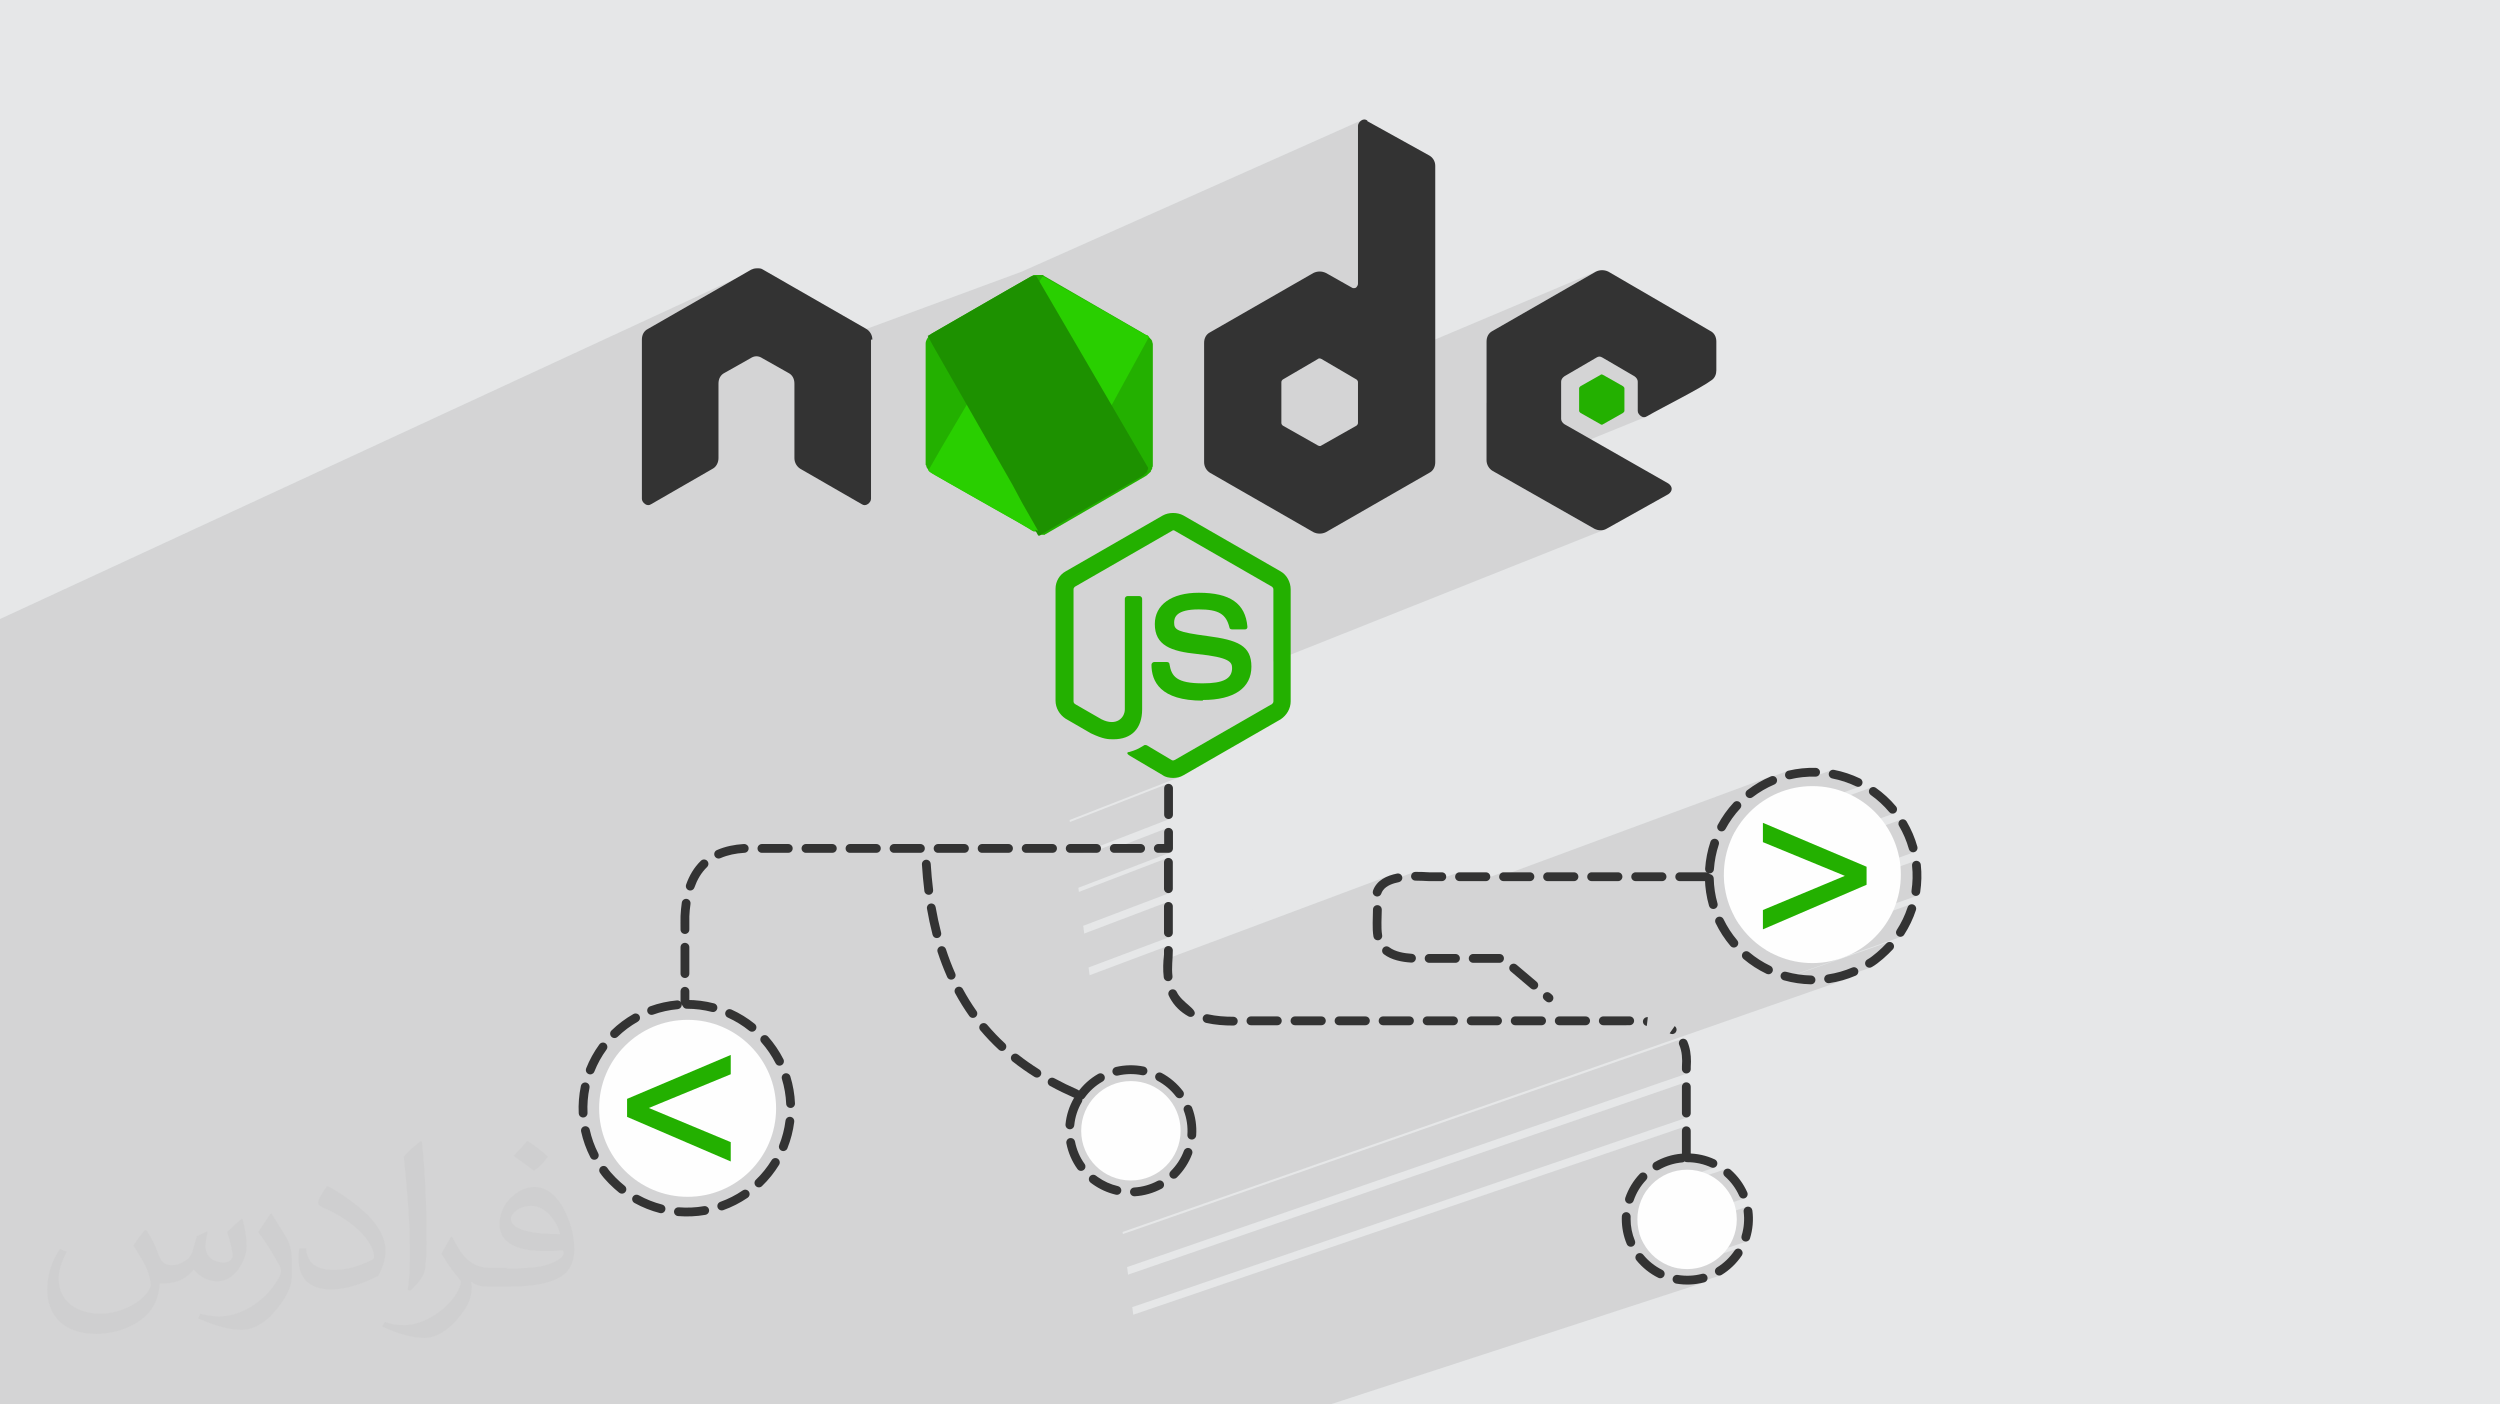 <?xml version="1.0" encoding="UTF-8"?>
<!DOCTYPE svg PUBLIC "-//W3C//DTD SVG 1.1//EN" "http://www.w3.org/Graphics/SVG/1.1/DTD/svg11.dtd">
<!-- Creator: CorelDRAW -->
<svg xmlns="http://www.w3.org/2000/svg" xml:space="preserve" width="3.709in" height="2.083in" version="1.1" style="shape-rendering:geometricPrecision; text-rendering:geometricPrecision; image-rendering:optimizeQuality; fill-rule:evenodd; clip-rule:evenodd"
viewBox="0 0 3709.33 2083.19"
 xmlns:xlink="http://www.w3.org/1999/xlink"
 xmlns:xodm="http://www.corel.com/coreldraw/odm/2003">
 <defs>
  <style type="text/css">
   <![CDATA[
    .fil3 {fill:#FEFEFE}
    .fil9 {fill:#1D9100}
    .fil7 {fill:#23B000}
    .fil8 {fill:#29CF00}
    .fil0 {fill:#E6E7E8}
    .fil4 {fill:#23B000;fill-rule:nonzero}
    .fil5 {fill:#333333;fill-rule:nonzero}
    .fil2 {fill:#373435;fill-opacity:0.031}
    .fil1 {fill:#373435;fill-opacity:0.102}
    .fil6 {fill:#23B000;fill-rule:nonzero}
   ]]>
  </style>
 </defs>
 <g id="Layer_x0020_1">
  <polygon class="fil0" points="-0,0 3709.33,0 3709.33,2083.19 -0,2083.19 "/>
  <path class="fil1" d="M692.26 2083.19l-0.65 0 -22.11 0 -0.32 0 -1.04 0 -1.73 0 -1.59 0 -0.56 0 -5.8 0 -0.37 0 -12.47 0 -1.04 0 -3.43 0 -6.21 0 -0.88 0 -5.37 0 -6.83 0 -1.87 0 -7.76 0 -3.01 0 -3.87 0 -3.67 0 -12.89 0 -2.09 0 -0.41 0 -0.14 0 -0.5 0 -10.4 0 -12.46 0 -1.98 0 -4.72 0 -0.84 0 -0.61 0 -2.5 0 -1.85 0 -3.87 0 -2.55 0 -1.32 0 -4.21 0 -1.85 0 -0.6 0 -8.12 0 -1.05 0 -0.83 0 -9.44 0 -9.74 0 -4.75 0 -0.83 0 -1.86 0 -7.77 0 -0.15 0 -0.02 0 -3.84 0 -3.41 0 -5.07 0 -10.17 0 -1.06 0 -5.11 0 -3.58 0 -1.45 0 -2.64 0 -11.55 0 -6.27 0 -0.13 0 -0.91 0 -2.44 0 -1.28 0 -3.86 0 -4.54 0 -6.51 0 -1.06 0 -4.61 0 -1.9 0 -0.04 0 -1.06 0 -10 0 -4.48 0 -0.98 0 -3.02 0 -3.83 0 -3.74 0 -1.13 0 -3.81 0 -4.36 0 -3.58 0 -0.28 0 -1.43 0 -2.94 0 -2.91 0 -0.01 0 -1.02 0 -1.8 0 -1.06 0 -0.74 0 -1.8 0 -0.47 0 -1.46 0 -1.04 0 -1.96 0 -1.07 0 -1.2 0 -0.93 0 -1.15 0 -1.94 0 -0.26 0 -4.39 0 -4.01 0 -1.04 0 -9.5 0 -0.91 0 -0.91 0 -2.41 0 -1.4 0 -5.3 0 -3.85 0 -9.8 0 -0.19 0 -0.88 0 -0.57 0 -2.09 0 -2.76 0 -1.12 0 -1.07 0 -1.39 0 -2.4 0 -0.14 0 -1.72 0 -0.74 0 -4.61 0 -2.01 0 -0.09 0 -0.27 0 -0.69 0 -3.53 0 -0.23 0 -5.63 0 -0.47 0 -0.59 0 -6.81 0 -2.12 0 -2.02 0 -4.09 0 -0.7 0 -2.11 0 -0.26 0 -3.54 0 -1 0 -0.97 0 -3.72 0 -1.02 0 -0.3 0 -0.14 0 -1.07 0 -0.22 0 -0.54 0 -3.83 0 -9.27 0 -1.56 0 -1.05 0 -1.38 0 -2.76 0 -1.81 0 -0.8 0 -1.25 0 -1.26 0 -0.93 0 -0.44 0 -1.28 0 -1.39 0 -0.56 0 -0.64 0 -2.14 0 -5.8 0 -4.33 0 -5.77 0 -1.53 0 -3.71 0 -6.95 0 -1.02 0 -7.15 0 -1.19 0 -1.65 0 -0.65 0 -0.4 0 -1.44 0 -3.82 0 -0.42 0 -1.97 0 -1.5 0 -2.73 0 -1.77 0 -4.46 0 -1.95 0 -1.99 0 -5 0 -4.02 0 -1.02 0 -1.99 0 -2.96 0 -0.75 0 -0.07 0 -1.26 0 -6.2 0 -2.08 0 -4.37 0 -0.9 0 -1.67 0 -1.42 0 -0.78 0 -0.28 0 -3.54 0 -3.52 0 -1.71 0 -0.26 0 -1.32 0 -8.79 0 -6.61 0 -2.89 0 -3.96 0 -1.5 0 -0.2 0 -3.51 0 -4.14 0 -5.07 0 -5.83 0 -2.91 0 -1.06 0 -0.9 0 -3.89 0 -3.98 0 -0.14 0 -6.91 0 -0.71 0 -5.31 0 -3.36 0 -0.15 0 -3.69 0 -0.94 0 -5.62 0 -4.65 0 -0.92 0 -9.79 0 0 -0.29 0 -0.07 0 -0.82 0 -0.11 0 -0.54 0 -4.21 0 -3.61 0 -0.52 0 -0.85 0 -2.28 0 -5.22 0 -0.9 0 -1.04 0 -5.38 0 -2.2 0 -1.83 0 -1.09 0 -0.23 0 -4.5 0 -1.25 0 -3.75 0 -5.19 0 -3.21 0 -2.85 0 -12.92 0 -5.66 0 -3.14 0 -2.51 0 -1.74 0 -2.46 0 -0.08 0 -0.35 0 -2.76 0 -0.39 0 -2.2 0 -1.82 0 -5.44 0 -0.83 0 -1.76 0 -2.76 0 -0.67 0 -5.17 0 -1.93 0 -0.66 0 -8.09 0 -10.43 0 -3.2 0 -9.25 0 -3.53 0 -0.36 0 -2.13 0 -0.07 0 -0.48 0 -1.32 0 -5.74 0 -0.44 0 -0.01 0 -0.15 0 -4.44 0 -0.07 0 -0.54 0 -1.01 0 -0.43 0 -2.1 0 -2.46 0 -0.49 0 -2.03 0 -0.13 0 -0.3 0 -3.11 0 -0.01 0 -3.87 0 -1.21 0 -3.39 0 -1.9 0 -1.44 0 -0.27 0 -2.19 0 -1.63 0 -0.17 0 -2.88 0 -0.44 0 -0.95 0 -0.2 0 -0.83 0 -1.09 0 -0.17 0 -0.17 0 -1.5 0 -2.51 0 -0.06 0 -0.23 0 -1.35 0 -1.13 0 -0.56 0 -0.84 0 -1.67 0 -0.11 0 -0.2 0 -0.14 0 -1.32 0 -0.75 0 -0.13 0 -0.53 0 -1.89 0 -3.91 0 -0.44 0 -1.06 0 -1.05 0 -0.08 0 -0.87 0 -0.72 0 -4.07 0 -0.44 0 -2.3 0 -1.88 0 -1.24 0 -1.46 0 -0.57 0 -6.7 0 -0.45 0 -0.84 0 -2.2 0 -2.16 0 -2.19 0 -1.79 0 -0.58 0 -2.24 0 -1.82 0 -0.19 0 -0.34 0 -0.94 0 -7.33 0 -0.39 0 -0.07 0 -3.02 0 -3.93 0 -4.39 0 -2.57 0 -0.03 0 -0.01 0 -1.48 0 -7.4 0 -0.4 0 -0.06 0 -2.23 0 -0.76 0 -1.11 0 -9.78 0 -0.19 0 -1.27 0 -0.22 0 -1.11 0 -2.46 0 -3.9 0 -0.46 0 -0.8 0 -0.02 0 -0.86 0 -0.75 0 -0.11 0 -0.44 0 -11.22 0 -1.51 0 -3.72 0 -3.26 0 -0.12 0 -0.42 0 -0.47 0 -2.73 0 -0.22 0 -4.01 0 -0.88 0 -5.94 0 -0.53 0 -1.52 0 -1.18 0 -4.43 0 -1.19 0 -0.03 0 -0.76 0 -0.48 0 -1.25 0 -0.22 0 -1.44 0 -0.83 0 -1.09 0 -5.74 0 -1.72 0 -0.26 0 -1.87 0 -1.52 0 -7.66 0 -0.48 0 -0.19 0 -2.71 0 -2.91 0 -0.02 0 -1.74 0 -5.52 0 -0.42 0 -2.18 0 -3.19 0 -0.03 0 -4.15 0 -6.95 0 -0.44 0 -2.92 0 -2.32 0 -1.19 0 -0.24 0 -4.03 0 -26.44 0 -4.18 0 -9.26 0 -4.21 0 -1.58 0 -8.17 0 -3.25 0 -7.49 0 -0.94 0 -0.86 0 -1.54 0 -1.42 0 -3.78 0 -6.76 0 -1.46 0 -11.28 0 -1.09 0 -2.14 0 -0.18 0 -6.48 0 -8.45 0 -13.63 0 -1.84 0 -3.91 0 -0.21 0 -14.33 0 -6.35 0 -3.31 0 -1.75 0 -1.62 0 -4.54 0 -20.6 0 -0.15 0 -4.83 0 -0.15 0 -6.84 0 -2.73 0 -15.44 0 -9.57 0 -0.51 0 -0.08 0 -0.16 0 -0.37 0 -0.37 0 -0.3 0 -0.07 0 -0.02 0 -0.15 0 -0.08 0 -0.15 0 -0 0 -0.37 0 -5.11 0 -1.76 0 -0.55 0 -0.3 0 -0.08 0 -0.37 0 -1.43 0 -0.09 0 -8.44 0 -3.61 0 -0.08 0 -3.18 0 -0.99 0 -0.88 0 -2.29 0 -0.02 0 -9.04 0 -0.02 0 -24.67 0 -12.44 0 -1.99 0 -24 0 -38.29 0 -0.35 0 -3.3 0 -1.25 0 -1.27 0 -0.38 0 -2.44 0 -1.34 0 -0.4 0 -2.33 0 -4.37 0 -2.19 0 -2.56 0 -1.04 0 -9.56 0 -19.13 0 -13.83 0 -22.15 0 -18.14 0 -22.91 0 -3.8 0 -9.43 0 -41.09 0 -5.5 0 -1.87 0 -1.84 0 -6.83 0 -6.67 0 -0.39 0 -1.69 0 -2.27 0 -0.25 0 -0.04 0 -0.01 0 -0.1 0 -0.39 0 -6.43 0 -3.16 0 -0.8 0 -1.02 0 -0.13 0 -3.61 0 -35.98 0 -6.44 0 -1.23 0 -93.26 0 -10.99 0 -16.7 0 -0.01 0 8.36 0 -0.01 0.08 -0.09 1124.29 -520.26 161.1 89.94 230.41 -85.02 505.04 -224.98 -1.11 0.65 -1.06 0.79 -0.96 0.87 -0.84 0.94 -0.72 0.99 -0.58 1.04 -0.43 1.07 -0.26 1.1 -0.09 1.11 0 234.24 -0.05 0.74 -0.14 0.74 -0.23 0.74 -0.32 0.74 -0.42 0.74 -0.51 0.74 -0.6 0.74 -0.69 0.74 -225.34 96.91 0 80.49 169.92 -72.2 0.57 -0.14 0.62 -0.05 0.67 0.05 0.7 0.14 0.73 0.23 0.74 0.32 42.08 24.62 367.38 -155.06 -2.27 0.97 -153.19 87.96 -2.08 1.24 -1.81 1.5 -1.53 1.73 -1.25 1.94 -0.97 2.13 -0.7 2.29 -0.42 2.43 -0.14 2.54 0 91.07 165.3 -68.46 1.11 -0.28 1.11 -0.09 1.11 0.09 1.11 0.28 1.11 0.46 1.11 0.65 47.44 27.67 1.06 0.79 0.96 0.87 0.84 0.93 0.72 1 0.57 1.04 0.43 1.07 0.26 1.1 0.09 1.11 0 43.49 0.09 1.11 0.26 1.1 0.43 1.07 0.57 1.04 0.72 0.99 0.84 0.94 0.96 0.87 1.06 0.78 1.11 0.65 1.11 0.46 1.11 0.28 1.11 0.09 1.11 -0.09 1.11 -0.28 -214.29 87.19 138.44 78.72 2.26 0.97 2.32 0.7 2.34 0.41 2.33 0.14 2.29 -0.14 2.2 -0.41 2.09 -0.7 -492.23 195.97 0 59.04 -0.04 0.7 -0.13 0.61 -0.19 0.55 -0.25 0.49 -0.3 0.44 -0.33 0.41 -0.35 0.38 -0.37 0.37 -86.58 49.81 63.51 278.61 197.35 -73.78 -5.3 2.2 -4.96 2.72 -4.51 3.3 -3.95 3.96 -2.98 4.27 57.85 -21.59 -1.84 1.07 -1.34 1.56 -0.8 1.88 -0.2 2.03 0.43 2.02 1.11 1.83 1.83 1.47 0.38 0.19 0.38 0.17 0.39 0.14 0.39 0.11 0.39 0.09 0.41 0.06 0.42 0.04 0.43 0.01 2.56 0 2.53 0.05 2.51 0.07 2.5 0.1 2.5 0.11 2.5 0.11 2.52 0.11 2.54 0.09 8.76 0 33.98 -12.63 -1.89 1.13 -1.33 1.64 -0.75 1.96 -0.12 2.09 0.55 2.04 1.26 1.8 2 1.37 0.33 0.14 0.33 0.12 0.33 0.1 0.33 0.08 0.33 0.06 0.34 0.05 0.35 0.03 0.36 0.01 28.82 0 34.13 -12.63 -1.89 1.13 -1.34 1.64 -0.74 1.96 -0.1 1.67 403.27 -149.18 -4.68 2.07 -4.6 2.22 -1.7 0.88 36.86 -13.63 -2.25 0.99 -1.57 1.56 -0.91 1.93 -0.26 2.1 0.4 2.08 1.04 1.87 1.68 1.45 2.31 0.84 0.33 0.04 0.33 0.03 0.32 0.01 0.32 0 0.32 -0.02 0.32 -0.04 0.32 -0.05 0.33 -0.07 4.56 -1 4.61 -0.85 4.65 -0.7 4.67 -0.55 4.69 -0.41 4.69 -0.26 4.69 -0.11 2.03 0.02 25.61 -9.44 -1.61 1.27 -1.14 1.69 -0.59 1.94 0.04 2.06 0.74 2 1.51 1.81 0.34 0.26 0.35 0.24 0.35 0.21 0.36 0.18 0.37 0.16 0.38 0.14 0.4 0.12 0.42 0.1 4.61 0.98 4.56 1.12 4.51 1.26 4.46 1.4 4.41 1.54 4.37 1.69 4.32 1.83 4.28 1.97 2.25 0.63 2.12 -0.16 -184.9 67.69 -0.04 0.07 -2.9 5.66 -1.54 3.42 207.92 -76.02 -0.86 0.41 -1.37 1.05 -1 1.3 -0.63 1.46 -0.26 1.56 0.11 1.57 0.5 1.51 0.88 1.39 1.27 1.17 3.74 2.75 3.69 2.89 3.61 3.03 3.52 3.15 3.42 3.26 3.31 3.35 3.18 3.44 3.03 3.52 1.82 1.52 2.03 0.72 2.08 0.02 1.96 -0.63 -253.31 91.84 0.15 5.98 0.5 6.55 262.87 -95.1 -1.86 0.92 -1.5 1.47 -0.96 1.96 -0.24 2.41 0.04 0.37 0.06 0.36 0.08 0.35 0.1 0.34 0.12 0.34 0.14 0.33 0.16 0.33 0.18 0.33 2.3 4.07 2.18 4.16 2.05 4.23 1.92 4.3 1.78 4.35 1.63 4.41 1.48 4.45 1.33 4.48 0.39 1.02 0.54 0.93 0.67 0.81 0.79 0.69 0.89 0.56 0.97 0.41 1.04 0.25 1.09 0.07 1.56 -0.21 -266.74 95.62 0.13 0.24 3.16 5.5 3.35 5.22 261.17 -93.41 -1.5 0.77 -1.25 1.12 -0.93 1.43 -0.54 1.67 -0.07 1.87 0.42 4.67 0.26 4.69 0.11 4.69 -0.04 4.7 -0.19 4.7 -0.33 4.69 -0.47 4.67 -0.61 4.65 -0.06 0.83 0.04 0.82 0.13 0.8 0.23 0.77 0.32 0.73 0.42 0.69 0.51 0.64 0.6 0.59 1.57 1 1.67 0.51 1.69 0.05 1.63 -0.38 -225.57 79.96 1.65 1.06 5.5 3.16 2.96 1.52 204.37 -72.33 -1.43 0.92 -1.17 1.31 -0.83 1.68 -1.54 4.44 -1.69 4.38 -1.82 4.31 -1.95 4.25 -2.09 4.19 -2.22 4.13 -2.36 4.06 -2.49 3.99 -0.92 2.2 -0.09 2.17 0.62 2 1.21 1.69 1.66 1.26 1.99 0.68 2.19 -0.03 -99.98 35.13 0.98 -0.23 6.23 -1.77 6.1 -2.06 -90.43 31.77 0.16 0.19 0.35 0.26 157.65 -55.38 -1.59 0.7 -1.43 1.18 -2.87 3.02 -3.29 3.26 -3.61 3.39 -3.81 3.39 -3.9 3.26 -3.88 3.02 -3.76 2.64 -3.51 2.15 -0.65 0.48 -0.57 0.54 -0.5 0.6 -0.42 0.65 -0.34 0.69 -0.25 0.74 -0.17 0.77 -0.07 0.8 0.21 1.88 0.68 1.64 1.07 1.35 1.36 1.02 1.58 0.64 1.7 0.21 1.76 -0.27 -64.94 22.7 0.37 0.17 1.48 0.31 1.58 -0.05 5.07 -0.84 5.01 -1 4.96 -1.15 4.91 -1.31 4.87 -1.47 4.83 -1.63 -798.09 278.76 0.7 3.1 548.04 -191.3 -1.68 1.23 -1.22 1.79 -0.59 2.32 -0.02 0.4 0.01 0.39 0.03 0.38 0.05 0.37 0.07 0.37 0.1 0.37 0.12 0.37 0.15 0.37 1.44 3.78 1.12 3.9 0.83 4 0.56 4.06 0.33 4.09 0.11 4.1 -0.07 4.07 -0.22 4.02 -0.01 0.49 -0.01 0.5 0 0.5 -0 0.5 0 0.5 0 0.5 0 0.5 0 0.5 0.44 2.4 1.13 1.89 1.64 1.33 1.96 0.75 2.1 0.12 2.04 -0.55 -547.44 189.29 2.52 11.05 539.37 -186.09 -1.8 1.26 -1.37 2 -0.14 0.33 -0.11 0.33 -0.1 0.33 -0.08 0.33 -0.06 0.33 -0.04 0.34 -0.03 0.35 -0.01 0.36 0 39.21 0.44 2.4 1.13 1.89 1.64 1.34 1.96 0.75 2.1 0.12 2.04 -0.55 -534.09 182.53 2.53 11.09 526 -179.37 -1.8 1.25 -1.37 2 -0.14 0.33 -0.11 0.33 -0.1 0.33 -0.08 0.33 -0.06 0.33 -0.04 0.34 -0.03 0.35 -0.01 0.36 0 34.03 -42.57 14.41 -0.27 0.38 -0.37 0.69 -0.29 0.73 -0.2 0.76 -0.11 0.8 0.13 1.89 0.61 1.67 1 1.4 1.31 1.08 0.87 0.4 22.5 -7.61 4.37 -1.24 4.43 -1.01 4.48 -0.77 2.87 -0.34 5.38 -1.82 0.14 0.09 0.14 0.09 0.14 0.09 0.15 0.09 0.15 0.09 0.15 0.09 0.16 0.08 0.17 0.08 0.33 0.14 0.33 0.11 0.33 0.1 0.33 0.08 0.33 0.06 0.33 0.04 0.35 0.03 0.36 0.01 4.58 0.13 4.54 0.37 4.5 0.61 4.44 0.84 4.4 1.09 4.34 1.32 4.28 1.57 4.21 1.81 0.77 0.3 0.78 0.2 0.8 0.09 0.8 -0 0.79 -0.1 0.78 -0.2 -100.08 33.67 -1.45 1.94 -3.69 6.08 -0.83 1.72 124.33 -41.76 -1.75 0.72 -1.39 1.1 -1.01 1.39 -0.61 1.59 -0.19 1.69 0.26 1.7 0.73 1.62 1.22 1.44 3.37 3.13 3.17 3.28 2.98 3.42 2.78 3.56 2.58 3.71 2.39 3.85 2.19 4 1.99 4.15 0.5 0.9 0.62 0.8 0.72 0.69 0.81 0.56 0.89 0.43 0.95 0.3 1 0.15 1.03 -0 1.6 -0.35 -156.26 51.98 0.34 1.31 2.48 6.78 1.88 3.9 154.95 -51.42 -1.95 0.79 -1.64 1.46 -1.15 2.16 -0.1 0.35 -0.07 0.35 -0.06 0.35 -0.04 0.35 -0.02 0.35 0 0.35 0.02 0.36 0.04 0.36 0.47 4.55 0.22 4.55 -0.02 4.54 -0.27 4.52 -0.51 4.51 -0.75 4.48 -0.99 4.44 -1.22 4.41 -0.22 1.05 -0.06 1.05 0.11 1.03 0.27 0.99 0.42 0.94 0.57 0.86 0.7 0.77 0.84 0.67 1.43 0.71 1.48 0.34 1.49 -0.01 1.43 -0.34 -113.25 37.23 2.03 0.74 7.07 1.81 1.1 0.17 88.53 -29.07 -2.26 0.84 -0.31 0.2 -0.3 0.21 -0.28 0.23 -0.27 0.24 -0.26 0.25 -0.24 0.27 -0.23 0.29 -0.22 0.3 -2.63 3.7 -2.83 3.56 -3.02 3.41 -3.2 3.25 -3.37 3.07 -3.52 2.88 -3.67 2.69 -3.81 2.47 -0.78 0.57 -0.68 0.65 -0.57 0.73 -0.45 0.8 -0.33 0.85 -0.21 0.9 -0.08 0.94 0.05 0.96 0.45 1.66 0.8 1.42 1.09 1.14 1.32 0.84 1.48 0.5 1.58 0.13 1.61 -0.27 -40.45 13.2 0.87 -0.06 5.19 -0.65 5.17 -0.94 5.14 -1.22 -506.07 165.13 3.51 15.41 -3.51 -15.41 -47.24 15.41 -7.31 0 -24.04 0 -3.28 0 -5.66 0 -6.96 0 -23.87 0 -1.69 0 -7.21 0 -5.73 0 -1.78 0 -8.01 0 -3.8 0 -0.3 0 -14.51 0 -3.29 0 -7.59 0 -20.7 0 -3.15 0 -44.4 0 -27.09 0 -16.04 0 -8.11 0 -5.01 0 -2.54 0 -5.28 0 -0.67 0 -3.13 0 -4.29 0 -10.97 0 -0.57 0 -2.82 0 -0.34 0 -21.28 0 -2.92 0 -0.53 0 -9.19 0 -7.78 0 -63.68 0 -3.89 0 -0.35 0 -10.9 0 -12.57 0 -10.74 0 -18.2 0 -8.33 0 -2.33 0 -0.22 0 -20.23 0 -1.25 0 -5.19 0 -35.38 0 -19.08 0 -4.09 0 -1.58 0 -0.49 0 -1.01 0 -0.75 0 -5.03 0 -5.36 0 -2.21 0 -13.93 0 -8.07 0 -3.1 0 -5.43 0 -84.63 0 -6.77 0 -5.89 0 -33.48 0 -24.64 0 -104.96 0 -6.63 0 -5.72 0 -32.65 0 -24.17 0 -10.45 0 -87.44 0 -8.29 0 -10.72 0 -8.97 0 -7.54 0 -4.17 0 -10.04 0 -0.68 0 -3.8 0 -1.14 0 -1.79 0 -3.59 0 -2.48 0 -0.33 0 -0.55 0 -6.4 0 -3.8 0 -3.7 0 -28.48 0 -3.36 0 -2.06 0 -1.59 0 -1.56 0 -0.95 0 -19.02 0 -3.43 0 -2.02 0 -0.89 0 -2.12 0 -2.42 0 -1.53 0 -0.96 0 -1.28 0 -3.79 0 -0.64 0 -13.92 0 -8.76 0 -3.7 0 -0.19 0 -2.51 0 -0.03 0 -0.51 0 -0.48 0 -2.38 0 -3.85 0 -8.88 0 -1.04 0 -2.7 0 -7.09 0 -0.99 0 -4.5 0 -6.65 0 -13.43 0 -3.7 0 -0.19 0 -5.94 0 -8.63 0 -4.07 0 -1.04 0 -1.44 0 -3.93 0 -0.85 0 -4.04 0 -0.2 0 -0.19 0 -0.58 0zm905.29 -870.61l0.34 3.01 2.25 -0.88 -0.47 -2.96 -2.12 0.83zm11.41 101.23l0.69 6.15 0.84 -0.32 -0.9 -6.07 -0.63 0.24zm6.39 56.77l1.3 11.57 2.91 -1.11 -1.69 -11.42 -2.53 0.96zm7.01 62.22l1.31 11.59 4.99 -1.87 -1.69 -11.45 -4.6 1.73zm44.46 394.7l0.36 3.16 17.93 -6.26 -0.46 -3.13 -17.82 6.22zm5.91 52.41l1.27 11.27 19.96 -6.89 -1.65 -11.15 -19.58 6.77zm1.27 11.27l-1.27 -11.27 -0.41 0.14 1.44 11.21 0.23 -0.08zm-6.81 -60.52l-0.36 -3.16 -1.2 0.42 0.41 3.15 1.16 -0.41zm-43.51 -386.27l-1.31 -11.59 -7.2 2.71 1.48 11.52 7.03 -2.64zm-7.01 -62.24l-1.3 -11.57 -8.15 3.09 1.48 11.49 7.97 -3.02zm-7.01 -62.19l-0.69 -6.15 -8.41 3.23 0.59 6.18 8.51 -3.26zm-11.76 -104.37l-0.34 -3.01 -0.39 0.15 0.46 2.96 0.27 -0.11zm-7.11 -0.37l0.29 3.03 4.19 -1.63 -0.44 -2.97 -4.04 1.58zm10.35 108l-0.59 -6.18 -0.59 0.22 0.78 6.11 0.4 -0.15zm-10.06 -104.97l-0.29 -3.03 -3.76 1.47 0.38 2.99 3.67 -1.43zm209.72 -123.91l-57.72 33.21 -0.74 0.33 -33.02 12.96 15.97 9.45 1.57 1.02 1.72 0.85 1.84 0.69 1.91 0.53 1.96 0.4 1.97 0.27 1.95 0.15 1.89 0.05 0.99 0 1.85 -0.05 1.85 -0.15 1.85 -0.27 1.85 -0.39 1.85 -0.54 1.85 -0.69 -108.53 42.4 0.78 2.85 86.59 -33.81 -1.8 1.25 -1.37 2 -0.14 0.33 -0.11 0.33 -0.1 0.33 -0.08 0.33 -0.06 0.33 -0.04 0.33 -0.03 0.35 -0.01 0.36 0 39.21 0.44 2.4 1.13 1.89 1.64 1.33 1.96 0.75 2.1 0.12 2.04 -0.55 -79 30.58 2.99 10.89 70.45 -27.21 -1.8 1.26 -1.37 2 -0.14 0.33 -0.11 0.33 -0.1 0.33 -0.08 0.33 -0.06 0.33 -0.04 0.34 -0.03 0.35 -0.01 0.36 0 17.43 -15.11 5.81 -0.08 1.46 0.55 2.04 1.26 1.8 2 1.38 0.33 0.14 0.33 0.11 0.33 0.1 0.33 0.08 0.33 0.06 0.33 0.04 0.35 0.03 0.36 0.01 15.22 0 0.04 -0.02 0.31 -0 0.29 -0.02 0.28 -0.03 0.27 -0.04 0.27 -0.05 0.27 -0.06 0.28 -0.08 0.3 -0.09 -66.11 25.37 1.6 5.82 59.22 -22.7 -1.8 1.25 -1.38 2 -0.14 0.33 -0.12 0.33 -0.1 0.33 -0.08 0.33 -0.06 0.33 -0.04 0.33 -0.03 0.35 -0.01 0.36 0 39.21 0.44 2.4 1.13 1.89 1.64 1.34 1.96 0.75 2.09 0.12 2.04 -0.55 -51.58 19.6 3.02 10.97 43.01 -16.31 -1.8 1.26 -1.38 2 -0.14 0.33 -0.12 0.33 -0.1 0.32 -0.08 0.33 -0.06 0.33 -0.04 0.34 -0.03 0.35 -0.01 0.36 0 39.21 0.44 2.4 1.13 1.89 1.64 1.33 1.96 0.75 2.09 0.12 2.04 -0.55 -35.35 13.29 3.02 11.01 26.78 -10.04 -1.8 1.25 -1.38 2 -0.14 0.33 -0.12 0.33 -0.1 0.32 -0.08 0.33 -0.06 0.33 -0.04 0.34 -0.03 0.35 -0.01 0.36 0 6.06 -0.44 4.16 -0.34 4.19 138.01 -51.59 -63.51 -278.61zm144.91 635.76l-141.29 49.35 0.83 3.02 141.16 -49.28 -0.7 -3.1zm11.71 51.38l-139.21 48.13 2.96 10.8 138.76 -47.88 -2.52 -11.05zm13.35 58.59l-136.84 46.77 2.98 10.84 136.39 -46.51 -2.53 -11.09zm-327.09 -645.51l-7.6 2.97 0.73 2.87 7.66 -2.99 -0.78 -2.85zm13.94 50.71l-8.56 3.31 1.13 4.44 0.66 -0.26 -0.63 0.38 1.63 6.4 8.76 -3.39 -2.99 -10.89zm12.4 45.11l-9.41 3.61 1.49 5.86 9.52 -3.65 -1.6 -5.82zm14.79 53.81l-10.43 3.96 2.81 11.04 10.63 -4.03 -3.02 -10.97zm16.23 59.04l-11.54 4.34 2.81 11.08 11.75 -4.41 -3.02 -11.01zm103.39 376.21l-18.71 6.54 0.78 3.04 18.77 -6.55 -0.83 -3.02zm13.79 50.16l-19.68 6.8 2.76 10.85 19.88 -6.86 -2.96 -10.8zm15.72 57.22l-20.78 7.1 2.77 10.89 20.98 -7.16 -2.98 -10.84zm-197.85 -689.3l-9.17 3.58 0.67 2.89 9.23 -3.61 -0.73 -2.87zm12.98 51.05l-10.32 4 1.03 4.47 10.42 -4.03 -1.13 -4.44zm1.16 4.56l-1.26 0.75 -1.33 1.64 -0.75 1.96 -0.12 2.09 0.46 1.73 4.62 -1.78 -1.63 -6.4zm10.39 40.85l-11.34 4.35 1.36 5.91 11.47 -4.4 -1.49 -5.86zm13.77 54.17l-12.57 4.78 2.56 11.12 12.81 -4.86 -2.81 -11.04zm15.11 59.42l-13.91 5.23 2.57 11.16 14.16 -5.31 -2.81 -11.08zm96.22 378.41l-22.52 7.87 0.7 3.06 22.6 -7.89 -0.78 -3.04zm12.82 50.43l-23.68 8.19 2.51 10.92 23.93 -8.26 -2.76 -10.85zm14.63 57.52l-25 8.54 2.52 10.96 25.25 -8.61 -2.77 -10.89zm-186.24 -692.82l-27.24 10.64 0.47 2.96 27.43 -10.71 -0.67 -2.89zm11.83 51.46l-30.65 11.86 0.15 0.96 9.94 0 21.58 -8.35 -1.03 -4.47zm10.52 45.77l-33.68 12.93 0.97 6.04 34.07 -13.06 -1.36 -5.91zm12.55 54.59l-37.3 14.17 1.82 11.37 38.04 -14.43 -2.56 -11.12zm13.76 59.87l-41.28 15.51 1.83 11.41 42.02 -15.76 -2.57 -11.16zm87.61 381.05l-66.7 23.3 0.5 3.12 66.91 -23.35 -0.7 -3.06zm11.67 50.75l-70.1 24.24 1.78 11.12 70.83 -24.44 -2.51 -10.92zm13.31 57.88l-73.98 25.29 1.78 11.15 74.72 -25.48 -2.52 -10.96zm-193.33 -688.83l0.44 2.97 2.36 -0.92 -0.46 -2.96 -2.35 0.91zm14.77 99.93l0.9 6.07 2.93 -1.12 -0.93 -6.06 -2.9 1.11zm8.29 56.05l1.69 11.42 3.27 -1.24 -1.75 -11.4 -3.2 1.22zm9.08 61.45l1.69 11.45 3.61 -1.35 -1.76 -11.43 -3.55 1.33zm57.68 390.2l0.46 3.13 5.74 -2 -0.48 -3.12 -5.72 2zm7.67 51.86l1.65 11.15 6.07 -2.09 -1.71 -11.14 -6.01 2.08zm8.74 59.11l1.65 11.19 6.4 -2.19 -1.72 -11.17 -6.34 2.17zm1.65 11.19l-1.65 -11.19 -21.09 7.21 1.44 11.24 21.3 -7.26zm-90.21 -630.98l0.93 6.06 3.13 -1.2 -0.97 -6.04 -3.09 1.19zm8.59 55.94l1.75 11.4 3.5 -1.33 -1.82 -11.37 -3.43 1.3zm9.43 61.33l1.76 11.43 3.86 -1.45 -1.83 -11.41 -3.79 1.43zm59.85 389.54l0.48 3.12 6.13 -2.14 -0.5 -3.12 -6.12 2.14zm7.96 51.78l1.71 11.14 6.49 -2.24 -1.78 -11.12 -6.43 2.22zm9.07 59.02l1.72 11.17 6.85 -2.33 -1.78 -11.15 -6.78 2.32zm-99.29 -665.65l-2.47 0.96 2.63 0 -0.15 -0.96z"/>
  <path class="fil2" d="M218.02 1826.17c7,11 12,21 16,32 3,7 5,19 21,19 5,0 11,-1 17,-5 7,-3 12,-9 14,-17l6 -21 15 -7 1 1c-2,8 -3,16 -3,21 0,18 15,24 27,24 7,0 13,-4 13,-10 0,-8 -4,-23 -8,-35 7,-7 14,-14 22,-20l1 1c4,15 6,30 6,40 0,10 -4,20 -8,27 -7,14 -20,25 -36,25 -12,0 -25,-6 -34,-17l-1 0c-9,11 -22,20 -43,20l-7 0c-1,14 -4,24 -9,33 -13,25 -50,42 -85.01,42 -49,0 -73.01,-28 -73.01,-66 0,-23 8,-45 19,-60l10 4c-7,14 -12,27 -12,40 0,35 29,52 62,52 31,0 68.01,-19 75.01,-42 -3,-25 -12,-36 -26,-59 4,-7 10,-15 17,-23l1 0 0 0 0 0 2 1 0 0 0 0 0 0 0 0 0.02 -0.01zm565.05 -133.01c10,6 20,14 30,23 -6,8 -12,15 -21,21 -10,-8 -20,-15 -30,-22 7,-8 14,-15 20,-22l0 0 0 0 1 0 0 0 0 0 0 0 0 0 0 -0zm5 96.01c-17,0 -30,11 -30,19 0,17 33,23 73.01,23 -5,-20 -22,-42 -43,-42zm-37 93.01c22,0 41,-1 55,-4 16,-4 30,-12 30,-18 0,-2 0,-3 -1,-5 -9,1 -19,1 -29,1 -29,0 -52,-7 -61,-23 -2,-5 -4,-10 -4,-16 0,-16 7,-32 19,-42 10,-9 21,-14 33,-14 20,0 37,16 48,42 6,14 11,30 11,51 0,14 -4,25 -12,34 -16,15 -45,21 -90.01,21l-20 0 0 0 -5 0c-11,0 -19,-2 -25,-7l-1 0c0,3 1,5 1,7 0,10 -3,23 -10,33 -20,30 -42,43 -60,43 -19,0 -42,-7 -63,-17l4 -7c7,3 16,5 29,5 34,0 78.01,-33 84.01,-64 -1,-3 -4,-6 -7,-10 -10,-12 -16,-22 -22,-32 5,-10 10,-18 14,-25l2 0c14,29 28,46 57,46l5 0 0 0 21 0 0 0 0 0 -3 1 0 0 0 0 0 0 0 0 -0 -0zm-146.01 31c2,-14 3,-29 3,-43l0 -21c0,-39 -5,-96.01 -9,-133.01 7,-8 17,-17 25,-23l2 1c5,47 7,101.01 7,151.01 0,13 -1,26 -2,35 -1,12 -8,21 -22,35l-3 -1 0 0 0 0 -1 -1 0 0 0 0 0 0 0 0 -0 0zm-151.02 -62.01c1,18 10,33 41,33 20,0 36,-5 55,-14 3,-1 5,-3 5,-5 0,-12 -9,-27 -24,-41 -14,-13 -34,-25 -51,-32 -6,-3 -8,-5 -8,-8 0,-5 7,-16 13,-24l2 0c20,11 43,27 60,44 15,16 25,33 25,51 0,13 -4,26 -11,38 -22,11 -46,20 -70.01,20 -29,0 -48,-14 -48,-45 0,-3 0,-9 1,-16l10 0 0 0 0 0 0 -1 0 0 0 0 0 0 0 0 0 0zm-52 -52l18 29c7,11 13,22 13,41l0 24c0,19 -12,39 -32,60 -15,14 -29,20 -42,20 -19,0 -40,-6 -65,-17l3 -7c8,2 17,4 28,4 36,0 72.01,-26 89.01,-58 2,-4 3,-7 3,-9 0,-4 -2,-8 -4,-11 -9,-17 -19,-33 -30,-47 6,-9 12,-18 18,-27l1 0 0 -2 0 0 0 0 0 0 0 0 0 -0z"/>
  <g id="_2375123990416">
   <circle class="fil3" cx="2689.05" cy="1297.67" r="131.29"/>
   <circle class="fil3" cx="2503.18" cy="1809.28" r="73.75"/>
   <circle class="fil3" cx="1677.94" cy="1677.78" r="73.75"/>
   <circle class="fil3" cx="1020.23" cy="1644.47" r="131.29"/>
   <g>
    <path class="fil4" d="M1740.11 1154.23c-4.94,0 -10.87,-0.99 -14.82,-3.95l-48.43 -28.67c-6.92,-3.95 -3.95,-5.93 -0.99,-5.93 9.88,-2.96 11.86,-3.95 21.74,-9.88 0.99,-0.99 2.96,0 3.95,0l36.57 21.74c0.99,0.99 2.96,0.99 4.94,0l144.3 -83.02c0.99,-0.99 1.98,-1.98 1.98,-3.95l0 -166.04c0,-1.98 -0.99,-2.96 -1.98,-3.95l-144.3 -83.02c-0.99,-0.99 -2.96,-0.99 -3.95,0l-144.3 83.02c-0.99,0.99 -1.98,1.98 -1.98,3.95l0 166.04c0,1.98 0.99,2.96 1.98,3.95l39.53 22.73c21.74,10.87 34.59,-1.98 34.59,-14.82l0 -164.07c0,-1.98 1.98,-3.95 3.95,-3.95l17.79 0c1.98,0 3.95,1.98 3.95,3.95l0 164.07c0,28.67 -15.81,44.48 -42.5,44.48 -7.91,0 -14.83,0 -33.61,-8.89l-37.56 -21.74c-8.89,-5.93 -14.82,-15.81 -14.82,-26.69l0 -166.04c0,-10.87 5.93,-20.75 14.82,-25.7l144.3 -83.02c8.89,-4.94 21.74,-4.94 30.64,0l144.3 83.02c8.89,4.94 14.82,15.81 14.82,26.69l0 166.04c0,10.87 -5.93,20.75 -14.82,26.69l-144.3 83.02c-4.94,2.96 -9.88,3.95 -14.82,3.95l0 0 0 0 0 0 -0.99 -0z"/>
    <path class="fil4" d="M1784.58 1039.59c-63.25,0 -76.1,-28.66 -76.1,-53.37 0,-1.98 1.98,-3.95 3.95,-3.95l18.78 0c1.98,0 3.95,0.99 3.95,2.96 2.96,18.78 10.87,28.67 49.42,28.67 30.64,0 43.49,-6.92 43.49,-22.74 0,-8.89 -3.96,-15.81 -51.39,-20.75 -39.54,-3.95 -63.25,-12.85 -63.25,-44.48 0,-28.66 24.71,-46.45 65.23,-46.45 46.45,0 69.19,15.81 72.15,50.41 0,0.99 0,1.98 -0.99,2.96 -0.99,0.99 -1.98,0.99 -2.96,0.99l-18.78 0c-1.98,0 -3.96,-0.99 -3.96,-2.96 -4.94,-19.76 -15.81,-26.69 -45.46,-26.69 -33.61,0 -36.57,11.86 -36.57,19.76 0,10.87 4.94,13.83 49.42,19.76 44.48,5.93 65.23,13.84 65.23,45.46 0,31.63 -25.7,49.42 -72.15,49.42l0 0 0 0 0 0 0 0.99z"/>
    <path class="fil5" d="M2540.2 563.63c4.26,-3.24 6.39,-8.4 6.39,-14.26l0 -42.5c0,-6.92 -2.96,-12.85 -8.9,-15.81l-151.21 -87.96c-5.93,-2.96 -12.85,-2.96 -18.78,0l-153.2 87.96c-5.93,2.96 -8.89,8.89 -8.89,15.81l0 175.93c0,6.92 3.95,12.85 8.89,15.81l151.22 85.99c5.93,2.96 12.85,2.96 17.79,0l91.91 -51.39c2.96,-1.98 4.94,-4.94 4.94,-7.91 0,-2.96 -1.98,-5.93 -4.94,-7.91l-154.18 -87.96c-2.96,-1.98 -4.94,-4.94 -4.94,-7.91l0 -55.35c0,-2.96 1.98,-5.93 4.94,-7.91l47.44 -27.68c2.96,-1.98 5.93,-1.98 8.89,0l47.44 27.68c2.96,1.98 4.94,4.94 4.94,7.91l0 43.49c0,2.96 1.98,5.93 4.94,7.91 2.96,1.98 5.93,1.98 8.89,0 22.59,-13.12 80.25,-41.66 96.4,-53.94zm-511.5 -384.89c-2.96,-1.98 -5.93,-1.98 -8.89,0 -2.96,1.98 -4.94,4.94 -4.94,7.91l0 234.24c0,1.98 -0.99,3.95 -2.96,5.93 -1.98,0.99 -4.94,0.99 -5.93,0l-38.55 -21.74c-5.93,-2.96 -12.85,-2.96 -18.78,0l-153.2 87.96c-5.93,2.96 -8.89,8.89 -8.89,15.81l0 176.91c0,6.92 3.95,12.85 8.89,15.81l153.2 87.96c5.93,2.96 12.85,2.96 18.78,0l153.19 -87.96c5.93,-2.96 8.9,-8.89 8.9,-15.81l0 -439.81c0,-6.92 -3.95,-12.85 -9.89,-15.81l-90.93 -50.4 0 0 0 0 -0 -0.99zm-13.83 448.7c0,1.98 -0.99,2.96 -1.98,3.95l-52.38 29.65c-0.99,0.99 -2.96,0.99 -4.94,0l-52.38 -29.65c-0.99,-0.99 -1.98,-1.98 -1.98,-3.95l0 -60.29c0,-1.98 0.99,-2.96 1.98,-3.95l52.38 -30.64c0.99,-0.99 2.96,-0.99 4.94,0l52.38 30.64c0.99,0.99 1.98,1.98 1.98,3.95l0 60.29 0 0zm-720.5 -123.54c0,-6.92 -3.96,-12.85 -8.9,-15.81l-153.19 -87.96c-2.96,-1.98 -4.94,-1.98 -7.91,-1.98l-1.98 0c-2.96,0 -5.93,0.99 -7.91,1.98l-153.2 87.96c-5.93,2.96 -8.89,8.89 -8.89,15.81l0 236.21c0,2.96 1.98,5.93 4.94,7.91 2.96,1.98 5.93,1.98 8.89,0l90.93 -52.38c5.93,-2.96 8.89,-9.88 8.89,-15.81l0 -110.7c0,-6.92 2.96,-12.85 8.89,-15.81l38.55 -21.74c2.96,-1.98 5.93,-2.96 8.89,-2.96 2.96,0 5.93,0.99 8.89,2.96l38.54 21.74c5.93,2.96 8.9,8.89 8.9,15.81l0 110.7c0,6.92 3.95,12.85 8.89,15.81l90.93 52.38c2.96,1.98 5.93,1.98 8.89,0 2.97,-1.98 4.94,-4.94 4.94,-7.91l0 -236.21 0 0 0 0 1.98 0z"/>
    <path class="fil6" d="M2374.62 556.28c0.99,-0.99 1.98,-0.99 3.95,0l29.65 16.8c0.99,0.99 1.98,1.98 1.98,2.96l0 33.61c0,0.99 -0.99,1.98 -1.98,2.96l-29.65 16.8c-0.99,0.99 -2.96,0.99 -3.95,0l-29.65 -16.8c-0.99,-0.99 -1.98,-1.98 -1.98,-2.96l0 -33.61c0,-0.99 0.99,-1.98 1.98,-2.96l29.65 -16.8z"/>
    <path class="fil7" d="M1540.46 788.55l0 0 -0.99 0c0,0 -0.99,0 -0.99,0l0 0 -0.99 0c-0.99,0 -0.99,0 -1.98,0l0 0 0 0c0,0 0,0 -0.99,0l0 0 0 0 0 0 0 0 0 0 0 0 0 0 0 0 0 0 0 0 0 0c0,0 -0.99,0 -0.99,0l-8.9 -5.93 0 0 0 0 -43.48 -24.71 0 0 0 0 -31.63 -17.79 0 0 -43.49 -24.71 0 0 0 0 -23.72 -13.84c0,0 -0.99,0 -0.99,-0.99l0 0 0 0c-1.98,-0.99 -3.95,-2.96 -4.94,-4.94l0 0 0 0c-0.99,-0.99 -1.98,-2.96 -1.98,-3.95l0 0 0 0c0,-0.99 0,-0.99 -0.99,-1.98l0 0 0 0c0,-0.99 0,-2.96 0,-3.95l0 -175.93c0,-2.96 0.99,-4.94 1.98,-6.92l0 0 0 0c0,0 0,0 0,0l0 0 0 0c0.99,-0.99 0.99,-1.98 1.98,-2.96l0 0 0 0c0.99,-0.99 1.98,-1.98 2.96,-2.96l0 0 0 0c0.99,-0.99 0.99,-0.99 1.98,-1.98l109.71 -63.25 0 0 0 0 41.51 -23.72 0 0c0,0 0,0 0.99,0l0 0 0 0c0,0 0,0 0,0l0 0 0 0 0 0 0 0 0 0 0 0 0 0 0 0c0,0 0,0 0.99,0l0 0 0 0c0,0 0,0 0.99,0l0 0c0,0 0.99,0 0.99,0l0 0 0 0c0,0 0.99,0 0.99,0l0.99 0 0 0c0.99,0 1.98,0 1.98,0 0.99,0 1.98,0 1.98,0l0 0 0.99 0c0,0 0.99,0 0.99,0l0 0 0 0c0,0 0.99,0 0.99,0l0 0 0 0c0,0 0,0 0.99,0l0 0 0 0 0 0 0 0 0 0 0 0 0 0 0 0 0 0 0 0 0 0c0,0 0.99,0 0.99,0.99l152.2 87.96c0,0 0,0 0.99,0l0 0 0 0c0,0 0,0 0.99,0.99l0 0 0 0c0.99,0 0.99,0.99 0.99,0.99l0 0 0 0c0.99,0.99 0.99,0.99 1.98,1.98l0 0 0 0c0,0 0.99,0.99 0.99,0.99l0 0 0 0c0,0 0,0.99 0.99,0.99l0 0 0 0c0.99,0.99 0.99,1.98 1.98,2.96l0 0 0 0c0,0 0,0.99 0,0.99l0 0 0 0c0,0.99 0.99,1.98 0.99,3.95l0 0 0 0c0,0.99 0,0.99 0,1.98l0 175.93c0,0.99 0,0.99 0,1.98l0 0 0 0c0,0.99 0,1.98 -0.99,2.96l0 0 0 0c0,0 0,0 0,0.99l0 0 0 0c0,0 0,0 0,0.99l0 0 0 0c-0.99,0.99 -0.99,1.98 -1.98,2.96l0 0 0 0c0,0 0,0.99 0,0.99l0 0 0 0c0,0 0,0.99 -0.99,0.99l0 0 0 0c-0.99,0.99 -1.98,1.98 -1.98,1.98l0 0 0 0c-0.99,0.99 -1.98,0.99 -1.98,1.98l-2.96 1.98 0 0 0 0 -91.91 53.37 -56.33 32.62c0,0 -0.99,0 -0.99,0.99l0 0 0 0 0 0 0 0 0 0c0,0 0,0 0,0l0 0 0 0 0 0 0 0 0 0c0,0 0,0 0,0l0 0 0 0c-0.99,0 -0.99,0 -1.98,0l-0.99 0 0 0c0,0 -0.99,0 -0.99,0l-0.99 0 0 0c-0.99,0 -0.99,0 -1.98,0l0 0 0 0 -2.96 -4.94z"/>
    <path class="fil8" d="M1533.78 787.57l0 0 0 0c0,0 0,0 -0.97,0l0 0 0 0c0,0 -0.97,0 -0.97,0 0,0 0,0 0,0l0 0 0 0c0,0 0,0 0,0l0 0 0 0 0 0 0 0 0 0 0 0 0 0 0 0 0 0 -21.37 -12.63 -37.89 -21.37 0 0 0 0 -42.74 -24.29 0 0 0 0 -42.74 -24.29 0 0 0 0 -4.85 -2.91 0 0 0 0 0 0c0,0 0,0 -0.97,-0.97l0 0 0 0 0 0 0 0 0 0c0,0 -0.97,0 -0.97,0l0 0 0 0c-0.97,-0.97 -1.94,-1.94 -2.91,-2.91l19.43 -34 0 0 0 0 22.35 -37.89 0 0 0 0 76.74 -130.17 0 0 0 0 22.34 -37.89 0 0 0 0 28.17 -47.6c0,0 0.97,0 0.97,0l0 0 0 0c0,0 0.97,0 0.97,0l0 0 0 0c0,0 0.97,0 0.97,0l0 0 0 0c0,0 0,0 0,0l0 0 0 0c0,0 0.97,0 0.97,0.97l51.48 29.15 98.11 56.34c0,0 0,0 0.97,0l0 0 0 0c0,0 0,0 0.97,0l0 0 0 0c0,0 0.97,0.97 0.97,0.97l0 0 0 0c0.97,0 0.97,0.97 1.94,1.94l-95.2 173.88 0 0 -62.17 114.63 0 0 0 0 0 0c0,0 -0.97,0 -0.97,0l0 0 0 0c-0.97,0 -0.97,0 -1.94,0l0 0 0 0 0 0c-1.94,0 -3.88,0 -5.83,-0.97l0 0 0 0 -4.86 0z"/>
    <path class="fil9" d="M1540.39 787.79l0 0 -7.9 -13.83 -7.9 -13.83 -7.9 -13.83 -14.81 -27.66 0 0 0 0 -7.9 -13.83 0 0 0 0 -7.9 -13.83 0 0 0 0 -7.9 -13.83 0 0 0 0 -7.9 -13.83 0 0 0 0 -7.9 -13.83 0 0 0 0 -7.9 -13.83 0 0 0 0 -7.9 -13.83 0 0 0 0 -7.9 -13.83 0 0 0 0 -7.9 -13.83 0 0 0 0 -7.9 -13.83 0 0 0 0 -7.9 -13.83 0 0 0 0 -7.9 -13.83 0 0 0 0 -7.9 -13.83 0 0 0 0 -7.9 -13.83 0 0 0 0 -7.9 -13.83 0 0 0 0 -6.91 -12.84 116.56 -67.17 34.57 -19.75c0.99,0 0.99,-0.99 1.98,-0.99l0 0 0 0 0 0 0 0 0 0c0.99,0 1.98,-0.99 1.98,-0.99l0 0 0 0c0,0 0.98,0 0.98,0l0 0 0 0c0,0 0.99,0 0.99,0l0 0c0.99,0 0.99,0 0.99,0l0 0c0.99,0 0.99,0 1.98,0l0 0 0 0c0,0 0.99,0 0.99,0l165.95 284.49 0 0c0,0 0,0.99 0,0.99l0 0 0 0c0,0 0,0 0,0.98l0 0 0 0c0,0.99 0,0.99 -0.99,0.99l0 0 0 0c0,0 0,0 0,0.99l0 0 0 0c0,0 0,0 0,0l0 0 0 0c0,0 0,0 0,0l0 0 0 0c0,0 0,0 0,0.99l0 0 0 0c0,0.99 -0.99,0.99 -0.99,1.98l0 0 0 0 0 0 0 0 0 0 0 0 0 0 0 0c-0.98,0.99 -0.98,0.99 -1.97,1.98l0 0 0 0 0 0 0 0 0 0c0,0 -0.99,0 -0.99,0.98l0 0 0 0 0 0 0 0 0 0c0,0 -0.99,0 -0.99,0.99l-11.85 6.91 0 0 0 0 -99.76 57.29 0 0 0 0 -40.5 23.71c-0.99,0 -0.99,0 -0.99,0.99l0 0 0 0 0 0 0 0 0 0c-0.99,0 -0.99,0.99 -1.98,0.99l0 0 0 0c0,0 -0.99,0 -0.99,0l0 0 0 0c0,0 -0.99,0 -0.99,0l-4.94 -8.89 0 0 0 0 4.92 1.95z"/>
   </g>
   <path class="fil5" d="M1009.72 1486.38c0.08,7.04 9.56,9.05 12.5,2.69 0.39,-0.9 0.56,-1.71 0.57,-2.69l0 -15.61c-0.08,-7.04 -9.56,-9.05 -12.49,-2.69 -0.39,0.9 -0.57,1.71 -0.58,2.69l0 15.61zm0.01 -127.07c-0.16,6.59 -0.01,13.36 -0.01,19.96 0.08,7.04 9.56,9.05 12.5,2.69 0.39,-0.9 0.56,-1.7 0.57,-2.69l0 -19.52c0.3,-6.19 0.81,-12.5 1.74,-18.63 0.41,-2.83 -1,-5.53 -3.54,-6.82 -4.02,-1.95 -8.7,0.47 -9.38,4.89 -0.98,6.68 -1.56,13.38 -1.88,20.12zm-0.01 85.31c0.08,7.04 9.56,9.05 12.5,2.69 0.39,-0.9 0.56,-1.7 0.57,-2.69l0 -39.21c-0.08,-7.04 -9.56,-9.05 -12.49,-2.69 -0.39,0.9 -0.57,1.71 -0.58,2.69l0 39.21zm8.26 -132.04c-0.91,2.61 -0.14,5.45 1.98,7.22 3.52,2.89 8.79,1.44 10.33,-2.83 4.04,-11.44 10,-22.04 18.8,-30.49 1.87,-1.78 2.5,-4.46 1.66,-6.89 -1.61,-4.49 -7.2,-5.83 -10.67,-2.57 -10.35,10.01 -17.33,22.06 -22.1,35.57zm45.63 -51.24c-2.07,0.92 -3.46,2.74 -3.83,4.97 -0.74,5.15 4.31,9.04 9.08,7 11.21,-4.88 22.79,-7.09 34.94,-7.93l0.49 0c7.04,-0.07 9.05,-9.56 2.69,-12.49 -0.9,-0.39 -1.71,-0.57 -2.69,-0.58l-1.14 0.02c-13.69,0.91 -26.94,3.47 -39.55,9.01zm66.83 -9.03c-7.04,0.08 -9.04,9.56 -2.69,12.5 0.9,0.39 1.71,0.56 2.69,0.57l39.21 0c7.04,-0.07 9.05,-9.56 2.69,-12.49 -0.9,-0.39 -1.71,-0.57 -2.69,-0.58l-39.21 0zm65.35 0c-7.04,0.08 -9.04,9.56 -2.69,12.5 0.9,0.39 1.7,0.56 2.69,0.57l39.21 0c7.04,-0.07 9.05,-9.56 2.69,-12.49 -0.9,-0.39 -1.71,-0.57 -2.69,-0.58l-39.21 0zm65.35 0c-7.04,0.08 -9.05,9.56 -2.69,12.5 0.9,0.39 1.7,0.56 2.69,0.57l39.21 0c7.04,-0.07 9.05,-9.56 2.69,-12.49 -0.9,-0.39 -1.71,-0.57 -2.69,-0.58l-39.21 0zm65.35 0c-7.04,0.08 -9.05,9.56 -2.69,12.5 0.9,0.39 1.7,0.56 2.69,0.57l39.21 0c7.04,-0.07 9.05,-9.56 2.69,-12.49 -0.9,-0.39 -1.71,-0.57 -2.69,-0.58l-39.21 0zm65.35 0c-7.04,0.08 -9.05,9.56 -2.69,12.5 0.9,0.39 1.7,0.56 2.69,0.57l39.21 0c7.04,-0.07 9.05,-9.56 2.69,-12.49 -0.9,-0.39 -1.7,-0.57 -2.69,-0.58l-39.21 0zm65.35 0c-7.04,0.08 -9.05,9.56 -2.69,12.5 0.9,0.39 1.7,0.56 2.69,0.57l39.21 0c7.04,-0.07 9.05,-9.56 2.69,-12.49 -0.9,-0.39 -1.71,-0.57 -2.69,-0.58l-39.21 0zm65.35 0c-7.04,0.08 -9.05,9.56 -2.69,12.5 0.9,0.39 1.7,0.56 2.69,0.57l39.21 0c7.04,-0.07 9.05,-9.56 2.69,-12.49 -0.9,-0.39 -1.7,-0.57 -2.69,-0.58l-39.21 0zm65.35 0c-7.04,0.08 -9.05,9.56 -2.69,12.5 0.9,0.39 1.7,0.56 2.69,0.57l39.21 0c7.04,-0.07 9.05,-9.56 2.69,-12.49 -0.9,-0.39 -1.7,-0.57 -2.69,-0.58l-39.21 0zm65.35 0c-7.04,0.08 -9.05,9.56 -2.69,12.5 0.9,0.39 1.71,0.56 2.69,0.57l39.21 0c7.04,-0.07 9.05,-9.56 2.69,-12.49 -0.9,-0.39 -1.7,-0.57 -2.69,-0.58l-39.21 0zm65.35 0c-7.04,0.08 -9.05,9.56 -2.69,12.5 0.9,0.39 1.71,0.56 2.69,0.57l15.24 0 0.01 -0.01c0.87,0 1.44,-0.12 2.27,-0.38 0.89,-0.34 1.63,-0.79 2.31,-1.47 0.2,-0.2 0.39,-0.41 0.56,-0.65 0.35,-0.5 0.54,-0.8 0.8,-1.34 0.39,-0.9 0.57,-1.7 0.58,-2.69l0 -23.97c-0.08,-7.04 -9.56,-9.04 -12.5,-2.69 -0.39,0.9 -0.57,1.71 -0.57,2.69l0 17.44 -8.7 0zm8.7 -43.57c0.07,7.04 9.56,9.05 12.49,2.69 0.39,-0.9 0.57,-1.71 0.58,-2.69l0 -39.21c-0.08,-7.04 -9.56,-9.05 -12.5,-2.69 -0.39,0.9 -0.57,1.71 -0.57,2.69l0 39.21z"/>
   <path class="fil5" d="M1740.15 1279.43c-0.08,-7.04 -9.56,-9.04 -12.5,-2.69 -0.39,0.9 -0.57,1.71 -0.58,2.69l0 39.21c0.08,7.04 9.56,9.05 12.5,2.69 0.39,-0.9 0.57,-1.71 0.58,-2.69l0 -39.21zm704.8 229.77c-2.19,-0.24 -4.2,0.53 -5.67,2.16 -3.48,3.97 -1.11,10.18 4.12,10.82l1.55 -12.98zm32.38 23.93c1.24,0.86 2.59,1.23 4.11,1.17 6.23,-0.44 8.43,-8.26 3.38,-11.88l-7.49 10.71zm31.6 42.02c-0.03,-10.57 -1.25,-20.29 -5.44,-30.06 -2.75,-6.25 -11.96,-4.73 -12.53,2.14 -0.06,1.07 0.1,2.02 0.52,3.02 4.3,9.87 4.88,21.41 4.09,32.01 -0.03,1.31 -0.02,2.65 -0.02,3.98 0.08,7.04 9.56,9.05 12.5,2.69 0.39,-0.9 0.57,-1.71 0.57,-2.69l0 -3.27c0.18,-2.6 0.3,-5.2 0.31,-7.81zm-768.78 -230.37c-0.08,-7.04 -9.56,-9.04 -12.5,-2.69 -0.39,0.9 -0.57,1.7 -0.58,2.69l0 39.21c0.08,7.04 9.56,9.05 12.5,2.69 0.39,-0.9 0.57,-1.71 0.58,-2.69l0 -39.21zm0 65.35c-0.08,-7.04 -9.56,-9.05 -12.5,-2.69 -0.39,0.9 -0.57,1.7 -0.58,2.69l0 6.06c-1.26,11 -1.74,22.86 -0.38,33.87 0.33,2.48 1.9,4.47 4.24,5.35 4.63,1.65 9.27,-2.05 8.73,-6.93 -1.62,-13.4 0.48,-25.21 0.48,-38.34zm5.76 61.46c-0.88,-1.85 -2.53,-3.17 -4.54,-3.6 -5.33,-1.09 -9.55,4.23 -7.29,9.18 0.57,1.25 1.22,2.49 1.87,3.7 6.59,11.98 15.54,20.57 27.44,27.22 2.67,1.44 5.9,0.89 7.96,-1.35 7.69,-8.84 -17.6,-18.24 -25.44,-35.16zm46.5 33.37c-2.49,-0.56 -5.04,0.36 -6.61,2.37 -2.92,3.81 -0.94,9.27 3.73,10.37 13.35,2.97 26.75,3.95 40.4,3.95 6.83,-0.07 9.02,-9.13 3.02,-12.32 -0.97,-0.5 -1.96,-0.74 -3.05,-0.74 -12.64,0 -25.13,-0.88 -37.49,-3.63zm63.64 3.14c-7.04,0.07 -9.05,9.56 -2.69,12.49 0.9,0.39 1.7,0.57 2.69,0.58l39.21 0c7.04,-0.08 9.05,-9.56 2.69,-12.5 -0.9,-0.39 -1.71,-0.56 -2.69,-0.57l-39.21 0zm65.35 0c-7.04,0.07 -9.05,9.56 -2.69,12.49 0.9,0.39 1.7,0.57 2.69,0.58l39.21 0c7.04,-0.08 9.05,-9.56 2.69,-12.5 -0.9,-0.39 -1.7,-0.56 -2.69,-0.57l-39.21 0zm65.35 0c-7.04,0.07 -9.05,9.56 -2.69,12.49 0.9,0.39 1.7,0.57 2.69,0.58l39.21 0c7.04,-0.08 9.05,-9.56 2.69,-12.5 -0.9,-0.39 -1.7,-0.56 -2.69,-0.57l-39.21 0zm65.35 0c-7.04,0.07 -9.05,9.56 -2.69,12.49 0.9,0.39 1.7,0.57 2.69,0.58l39.21 0c7.04,-0.08 9.05,-9.56 2.69,-12.5 -0.9,-0.39 -1.7,-0.56 -2.69,-0.57l-39.21 0zm65.35 0c-7.04,0.07 -9.05,9.56 -2.69,12.49 0.9,0.39 1.71,0.57 2.69,0.58l39.21 0c7.04,-0.08 9.05,-9.56 2.69,-12.5 -0.9,-0.39 -1.7,-0.56 -2.69,-0.57l-39.21 0zm65.35 0c-7.04,0.07 -9.05,9.56 -2.69,12.49 0.9,0.39 1.71,0.57 2.69,0.58l39.21 0c7.04,-0.08 9.04,-9.56 2.69,-12.5 -0.9,-0.39 -1.7,-0.56 -2.69,-0.57l-39.21 0zm65.35 0c-7.04,0.07 -9.05,9.56 -2.69,12.49 0.9,0.39 1.71,0.57 2.69,0.58l39.21 0c7.04,-0.08 9.04,-9.56 2.69,-12.5 -0.9,-0.39 -1.71,-0.56 -2.69,-0.57l-39.21 0zm65.35 0c-7.04,0.07 -9.05,9.56 -2.69,12.49 0.9,0.39 1.71,0.57 2.69,0.58l39.21 0c7.04,-0.08 9.05,-9.56 2.69,-12.5 -0.9,-0.39 -1.71,-0.56 -2.69,-0.57l-39.21 0zm65.35 0c-7.04,0.07 -9.04,9.56 -2.69,12.49 0.9,0.39 1.71,0.57 2.69,0.58 13.06,0 26.3,0.24 39.33,-0.03 2.51,-0.06 4.7,-1.48 5.79,-3.74 2.04,-4.43 -1.17,-9.38 -6.04,-9.33l-1.07 0.02 -38.02 0zm129.76 104.26c-0.07,-7.04 -9.56,-9.04 -12.49,-2.69 -0.39,0.9 -0.57,1.71 -0.58,2.69l0 39.21c0.08,7.04 9.56,9.04 12.5,2.69 0.39,-0.9 0.57,-1.71 0.57,-2.69l0 -39.21zm0 65.35c-0.07,-7.04 -9.56,-9.05 -12.49,-2.69 -0.39,0.9 -0.57,1.71 -0.58,2.69l0 39.21c0.08,7.04 9.56,9.05 12.5,2.69 0.39,-0.9 0.57,-1.71 0.57,-2.69l0 -39.21z"/>
   <path class="fil5" d="M1593.61 1628.71c6.36,2.72 12.02,-4.84 7.67,-10.16 -0.67,-0.79 -1.43,-1.37 -2.38,-1.8 -11.78,-5.18 -23.41,-10.82 -34.72,-16.97 -1.99,-1.07 -4.2,-1.06 -6.2,-0.04 -4.57,2.47 -4.62,8.99 -0.06,11.5 11.59,6.33 23.62,12.14 35.71,17.46zm-58.62 -30.83c5.86,3.61 12.59,-3 9.05,-8.95 -0.55,-0.88 -1.22,-1.56 -2.1,-2.12 -10.85,-6.82 -21.39,-14.2 -31.45,-22.14 -5.47,-4.26 -12.86,1.66 -9.99,7.89 0.45,0.94 1.04,1.69 1.85,2.34 10.41,8.25 21.4,15.93 32.64,22.98zm-52.87 -40.28c1.89,1.76 4.61,2.22 6.98,1.23 4.38,-1.89 5.37,-7.56 1.9,-10.81 -9.41,-8.67 -18.24,-17.98 -26.5,-27.75 -1.96,-2.3 -5.09,-2.96 -7.83,-1.69 -3.87,1.88 -4.91,6.8 -2.18,10.1 8.6,10.17 17.82,19.9 27.63,28.93zm-43.96 -50.05c1.67,2.33 4.52,3.32 7.27,2.49 4.26,-1.33 5.96,-6.35 3.43,-10 -7.44,-10.53 -14.1,-21.32 -20.25,-32.65 -3.41,-6.21 -12.85,-3.39 -12.26,3.71 0.09,0.9 0.33,1.68 0.76,2.48 6.37,11.77 13.33,23.03 21.06,33.96zm-32.81 -57.89c0.93,2.07 2.74,3.46 4.97,3.83 5.15,0.74 9.04,-4.31 7,-9.08 -5.21,-11.81 -9.78,-23.72 -13.78,-35.99 -0.83,-2.5 -2.95,-4.21 -5.57,-4.49 -4.7,-0.44 -8.31,4.03 -6.86,8.52 4.16,12.7 8.85,24.98 14.25,37.21zm-21.67 -62.7c1.74,6.66 11.26,6.52 12.74,-0.33 0.19,-1 0.17,-1.92 -0.07,-2.9 -3.22,-12.52 -5.89,-25.08 -8.11,-37.82 -1.22,-6.86 -10.86,-7.33 -12.74,-0.62 -0.25,0.95 -0.3,1.85 -0.14,2.82 2.26,13.07 5.02,26 8.32,38.84zm-12.19 -65c0.94,7.02 10.71,7.84 12.78,0.99 0.24,-0.85 0.3,-1.7 0.2,-2.59 -1.6,-12.85 -2.72,-25.72 -3.53,-38.64 -0.19,-2.87 -2.17,-5.25 -4.96,-5.95 -4.31,-1.02 -8.33,2.32 -8.09,6.74 0.83,13.19 1.97,26.33 3.61,39.44z"/>
   <path class="fil5" d="M2294.05 1485.74c2.04,1.69 4.8,2.05 7.17,0.85 4.18,-2.14 4.84,-7.77 1.28,-10.82l-2.57 -2.17c-2.04,-1.69 -4.81,-2.05 -7.18,-0.85 -4.17,2.14 -4.84,7.77 -1.28,10.81l2.57 2.18zm-22.51 -19.07c2.04,1.69 4.8,2.05 7.17,0.85 4.17,-2.14 4.84,-7.77 1.28,-10.82l-29.92 -25.35c-2.03,-1.69 -4.8,-2.05 -7.17,-0.85 -4.17,2.14 -4.84,7.77 -1.28,10.82l29.92 25.35zm-46.58 -38.12c7.04,-0.08 9.05,-9.56 2.69,-12.5 -0.9,-0.39 -1.71,-0.56 -2.69,-0.57l-39.21 0c-7.04,0.07 -9.04,9.56 -2.69,12.49 0.9,0.39 1.7,0.57 2.69,0.58l39.21 0zm-65.35 0c7.04,-0.08 9.05,-9.56 2.69,-12.5 -0.9,-0.39 -1.71,-0.56 -2.69,-0.57l-39.21 0c-7.04,0.07 -9.04,9.56 -2.69,12.49 0.9,0.39 1.71,0.57 2.69,0.58l39.21 0zm-65.78 -0.33c2.49,0.16 4.82,-1.08 6.09,-3.23 2.43,-4.23 -0.35,-9.44 -5.21,-9.81 -11.07,-0.71 -24.44,-2.87 -33.52,-9.73 -1.73,-1.31 -3.83,-1.67 -5.9,-1.06 -5.07,1.63 -6.26,8.16 -2.05,11.43 11.3,8.6 26.73,11.52 40.59,12.41zm-55.97 -38.51c1.11,6.7 10.49,7.49 12.67,0.94 0.32,-1 0.39,-2.01 0.22,-3.05 -2.01,-11.99 -0.55,-26.49 -0.55,-38.12 -0.07,-7.04 -9.56,-9.05 -12.49,-2.69 -0.39,0.9 -0.57,1.71 -0.58,2.69 0,11.94 -1.4,27.57 0.72,40.23zm-0.68 -68.22c-2.31,6.61 5.93,11.75 10.86,6.73 0.65,-0.69 1.13,-1.44 1.44,-2.34 0.64,-1.81 1.41,-3.35 2.54,-4.91 5.21,-7.16 15.11,-10.37 23.41,-12.06 2.75,-0.56 4.77,-2.73 5.19,-5.49 0.58,-4.51 -3.29,-8.17 -7.76,-7.32 -15.16,3.13 -30.18,9.74 -35.68,25.39zm62.92 -27.87c-6.7,0.07 -8.99,8.97 -3.11,12.26 1.03,0.55 2.03,0.81 3.19,0.81 6.86,-0.05 13.35,0.44 20.15,0.67l19 0c7.04,-0.08 9.05,-9.56 2.69,-12.5 -0.9,-0.39 -1.7,-0.57 -2.69,-0.58l-18.8 0c-6.82,-0.45 -13.61,-0.71 -20.44,-0.66zm65.38 0.66c-7.04,0.08 -9.05,9.56 -2.69,12.5 0.9,0.39 1.7,0.57 2.69,0.58l39.21 0c7.04,-0.08 9.05,-9.56 2.69,-12.5 -0.9,-0.39 -1.7,-0.57 -2.69,-0.58l-39.21 0zm65.35 0c-7.04,0.08 -9.05,9.56 -2.69,12.5 0.9,0.39 1.71,0.57 2.69,0.58l39.21 0c7.04,-0.08 9.05,-9.56 2.69,-12.5 -0.9,-0.39 -1.7,-0.57 -2.69,-0.58l-39.21 0zm65.35 0c-7.04,0.08 -9.05,9.56 -2.69,12.5 0.9,0.39 1.71,0.57 2.69,0.58l39.21 0c7.04,-0.08 9.05,-9.56 2.69,-12.5 -0.9,-0.39 -1.7,-0.57 -2.69,-0.58l-39.21 0zm65.35 0c-7.04,0.08 -9.05,9.56 -2.69,12.5 0.9,0.39 1.71,0.57 2.69,0.58l39.21 0c7.04,-0.08 9.04,-9.56 2.69,-12.5 -0.9,-0.39 -1.71,-0.57 -2.69,-0.58l-39.21 0zm65.35 0c-7.04,0.08 -9.05,9.56 -2.69,12.5 0.9,0.39 1.71,0.57 2.69,0.58l39.21 0c7.04,-0.08 9.05,-9.56 2.69,-12.5 -0.9,-0.39 -1.71,-0.57 -2.69,-0.58l-39.21 0zm65.35 0c-7.04,0.08 -9.05,9.56 -2.69,12.5 0.9,0.39 1.71,0.57 2.69,0.58l39.21 0c7.04,-0.08 9.04,-9.56 2.69,-12.5 -0.9,-0.39 -1.71,-0.57 -2.69,-0.58l-39.21 0z"/>
   <path class="fil5" d="M1005.58 1497.34c3.02,-0.3 5.39,-2.57 5.85,-5.56 0.58,-4.23 -2.84,-7.83 -7.09,-7.45 -13.5,1.24 -27.06,4.18 -39.8,8.83 -2.05,0.77 -3.51,2.38 -4.08,4.49 -1.3,5.13 3.61,9.57 8.57,7.78 11.68,-4.27 24.17,-6.95 36.55,-8.09zm-59.25 18.54c5.77,-3.36 3.43,-12.2 -3.35,-12.2 -1.15,0.03 -2.17,0.3 -3.17,0.87 -11.9,6.8 -22.74,14.91 -32.58,24.46 -1.55,1.52 -2.2,3.56 -1.89,5.69 0.88,5.26 7.17,7.34 11.02,3.66 9.04,-8.78 19.03,-16.23 29.97,-22.48zm-46.4 41.35c1.46,-2.03 1.66,-4.56 0.56,-6.8 -2.24,-4.36 -8.2,-4.83 -11.11,-0.9 -8.07,11.03 -14.65,22.98 -19.7,35.69 -2.48,6.39 5.26,11.88 10.52,7.2 0.74,-0.7 1.26,-1.45 1.64,-2.4 4.69,-11.72 10.64,-22.59 18.1,-32.78zm-25.27 56.7c0.54,-2.69 -0.64,-5.43 -2.97,-6.87 -3.91,-2.37 -8.88,-0.2 -9.83,4.26 -2.75,13.35 -3.87,27 -3.2,40.62 0.37,6.8 9.6,8.6 12.49,2.34 0.43,-0.98 0.61,-1.93 0.56,-3 -0.57,-12.64 0.41,-24.96 2.96,-37.35zm0.31 62.13c-1.63,-6.93 -11.48,-6.7 -12.81,0.27 -0.16,0.89 -0.13,1.71 0.06,2.59 2.98,13.43 7.52,26.1 13.77,38.35 3.17,6.11 12.43,3.85 12.35,-3.15 -0.04,-1.02 -0.26,-1.91 -0.72,-2.81 -5.74,-11.28 -9.9,-22.9 -12.65,-35.26zm25.87 56.48c-1.52,-2.02 -4.01,-2.97 -6.49,-2.5 -4.74,0.96 -6.85,6.45 -3.98,10.33 6.49,9.73 19.17,21.96 28.35,29.31 5.47,4.26 12.86,-1.66 9.99,-7.89 -0.45,-0.94 -1.04,-1.69 -1.85,-2.34 -8.41,-6.72 -20.08,-18 -26.02,-26.91zm46.78 40.85c-5.91,-3.17 -12.2,3.39 -8.7,9.19 0.61,0.96 1.39,1.71 2.39,2.26 11.98,6.63 24.65,11.65 37.9,15.06 2.17,0.54 4.36,-0.04 6.02,-1.53 3.81,-3.57 2.21,-9.83 -2.84,-11.15 -12.18,-3.13 -23.78,-7.74 -34.77,-13.83zm59.43 17.94c-6.72,-0.44 -9.68,8.2 -4.11,11.97 1,0.63 1.93,0.96 3.11,1.06 13.48,1.07 27.39,0.51 40.71,-1.86 1.53,-0.29 2.81,-1.02 3.83,-2.2 3.93,-4.72 -0.07,-11.67 -6.13,-10.67 -12.23,2.18 -25.04,2.67 -37.42,1.69zm61.61 -8.06c-2.51,0.91 -4.2,3.21 -4.32,5.87 -0.16,4.67 4.33,7.97 8.74,6.43 12.85,-4.56 25.06,-10.83 36.33,-18.49 2.25,-1.56 3.3,-4.27 2.67,-6.93 -1.13,-4.47 -6.22,-6.42 -10.05,-3.86 -10.32,7.03 -21.6,12.8 -33.37,16.97zm52.78 -32.75c-5.09,5.02 0.3,13.36 6.96,10.78 0.81,-0.34 1.48,-0.76 2.11,-1.37 9.83,-9.43 18.4,-20.19 25.55,-31.78 1.48,-2.46 1.22,-5.56 -0.68,-7.72 -2.94,-3.3 -8.17,-2.84 -10.49,0.93 -6.47,10.57 -14.51,20.58 -23.46,29.16zm34.69 -51.5c-2.48,6.39 5.27,11.87 10.52,7.19 0.74,-0.7 1.26,-1.45 1.64,-2.4 5.1,-12.84 8.41,-25.78 10.17,-39.48 0.75,-6.85 -8.08,-10.1 -11.96,-4.37 -0.57,0.9 -0.88,1.74 -1.02,2.8 -1.58,12.52 -4.69,24.53 -9.35,36.26zm10.35 -61.27c0.39,7.1 10.12,8.62 12.66,1.99 0.31,-0.86 0.43,-1.65 0.4,-2.56 -0.52,-13.46 -2.95,-27.33 -6.92,-40.19 -0.8,-2.51 -2.9,-4.24 -5.52,-4.56 -4.68,-0.5 -8.36,3.93 -6.96,8.44 3.64,11.85 5.86,24.49 6.34,36.88zm-15.69 -60.06c3.17,6.11 12.43,3.85 12.35,-3.15 -0.04,-1.02 -0.26,-1.91 -0.72,-2.81 -6.21,-12.22 -13.83,-23.43 -22.89,-33.72 -1.43,-1.59 -3.47,-2.39 -5.59,-2.16 -5.3,0.62 -7.67,6.82 -4.18,10.83 8.33,9.44 15.33,19.78 21.03,31zm-39.1 -48.3c1.95,1.57 4.56,1.88 6.83,0.85 4.41,-2.09 5.13,-7.94 1.36,-11.02 -10.58,-8.58 -22.31,-15.74 -34.7,-21.37 -6.23,-2.78 -12.07,4.63 -7.75,10.09 0.68,0.8 1.41,1.37 2.37,1.81 11.41,5.2 22.14,11.74 31.89,19.64zm-55.45 -27.96c6.71,1.68 11.12,-6.79 5.84,-11.33 -0.77,-0.64 -1.61,-1.08 -2.58,-1.33 -13.32,-3.45 -26.67,-5.08 -40.42,-5.13 -7.04,0.08 -9.05,9.56 -2.69,12.5 0.9,0.39 1.7,0.57 2.69,0.57 12.61,0.03 24.95,1.56 37.16,4.72z"/>
   <path class="fil5" d="M2542.72 1303.36c-0.08,-2.52 -1.51,-4.68 -3.79,-5.76 -4.43,-2.02 -9.39,1.25 -9.28,6.11 0.32,13.62 2.34,27.21 6.11,40.31 0.85,2.85 3.41,4.75 6.39,4.71 4.32,-0.1 7.34,-4.2 6.16,-8.36 -3.47,-11.91 -5.3,-24.63 -5.59,-37.02zm14.47 60.37c-1.05,-2.1 -2.95,-3.39 -5.28,-3.64 -5.1,-0.42 -8.67,4.76 -6.47,9.38 5.98,12.34 13.33,23.7 22.19,34.17 1.49,1.71 3.61,2.53 5.86,2.24 5.13,-0.73 7.42,-6.76 4.09,-10.71 -8.15,-9.63 -14.89,-20.08 -20.39,-31.43zm38.1 49.1c-1.74,-1.44 -3.99,-1.89 -6.15,-1.23 -4.94,1.59 -6.19,7.88 -2.25,11.24 10.46,8.82 21.93,16.17 34.26,22.08 6.05,2.85 12.03,-4.13 8.09,-9.75 -0.69,-0.91 -1.44,-1.55 -2.47,-2.05 -11.34,-5.44 -21.85,-12.17 -31.48,-20.29zm54.85 29.07c-2.73,-0.74 -5.55,0.3 -7.15,2.63 -2.49,3.74 -0.66,8.74 3.67,9.97 13.18,3.68 26.63,5.67 40.31,5.96 6.68,0.07 9.22,-8.68 3.4,-12.19 -1,-0.57 -2.02,-0.86 -3.17,-0.88 -12.57,-0.27 -24.94,-2.11 -37.06,-5.49zm62 3.91c-2.89,0.45 -5.12,2.74 -5.49,5.65 -0.5,4.35 3.15,7.9 7.48,7.27 13.59,-2.04 26.56,-5.75 39.2,-11.12 2.26,-0.97 3.77,-3.11 3.94,-5.57 0.29,-4.91 -4.57,-8.33 -9.09,-6.45 -11.6,4.94 -23.57,8.35 -36.04,10.22zm58.11 -21.97c-1.81,1.19 -2.91,3.11 -2.98,5.28 -0.13,5.29 5.63,8.52 10.08,5.69 9.78,-5.44 23.52,-17.96 31.17,-26.29 1.52,-1.69 2.06,-3.89 1.49,-6.09 -1.4,-5 -7.62,-6.52 -11.14,-2.72 -6.99,7.63 -19.67,19.16 -28.62,24.13zm43.94 -43.9c-3.69,5.8 2.9,12.69 8.92,9.1 0.87,-0.54 1.51,-1.18 2.07,-2.03 7.44,-11.53 13.29,-23.76 17.6,-36.79 0.68,-2.12 0.26,-4.36 -1.12,-6.11 -3.31,-4.04 -9.67,-2.87 -11.31,2.07 -3.94,11.93 -9.35,23.2 -16.17,33.75zm21.94 -58.07c-0.3,2.25 0.48,4.39 2.19,5.88 3.96,3.35 9.94,1.12 10.74,-4.01 1.96,-13.33 2.39,-27.34 0.91,-40.74 -0.24,-2.22 -1.55,-4.07 -3.52,-5.11 -4.68,-2.33 -9.99,1.33 -9.47,6.53 1.33,12.43 0.96,25.09 -0.85,37.45zm-3.85 -62.02c0.8,2.84 3.41,4.79 6.36,4.75 4.34,-0.1 7.35,-4.13 6.21,-8.32 -3.65,-13.09 -9.12,-25.78 -15.97,-37.51 -3.57,-5.93 -12.63,-3.09 -12.15,3.86 0.09,1.01 0.37,1.89 0.88,2.77 6.29,10.75 11.32,22.45 14.67,34.45zm-29.09 -54.89c4.43,5.18 12.81,1.08 11.37,-5.68 -0.25,-1.04 -0.68,-1.91 -1.37,-2.74 -8.62,-10.35 -18.99,-19.86 -29.97,-27.65 -2.13,-1.47 -4.77,-1.59 -7.02,-0.33 -4.15,2.41 -4.41,8.22 -0.51,11.01 10.05,7.12 19.62,15.93 27.5,25.39zm-49.03 -38.11c6.06,2.85 12.03,-4.13 8.09,-9.75 -0.69,-0.92 -1.44,-1.55 -2.48,-2.05 -12.35,-5.91 -25.26,-10.21 -38.7,-12.82 -6.63,-1.18 -10.54,7.03 -5.42,11.43 0.9,0.74 1.82,1.17 2.97,1.41 12.37,2.42 24.17,6.34 35.53,11.78zm-60.42 -14.49c6.73,0.15 9.27,-8.8 3.41,-12.2 -0.98,-0.56 -1.97,-0.83 -3.09,-0.87 -13.58,-0.35 -27.34,1.06 -40.57,4.17 -6.89,1.7 -6.57,11.56 0.43,12.8 0.9,0.14 1.71,0.12 2.59,-0.09 12.1,-2.86 24.8,-4.15 37.23,-3.82zm-60.99 11.57c2.26,-0.97 3.77,-3.11 3.94,-5.57 0.29,-4.91 -4.56,-8.33 -9.09,-6.44 -12.59,5.35 -24.35,12.22 -35.2,20.54 -1.65,1.28 -2.56,3.19 -2.54,5.28 0.13,5.41 6.22,8.31 10.53,5.07 10.02,-7.67 20.75,-13.94 32.36,-18.87zm-50.84 35.73c4.67,-5.13 -0.75,-13.02 -7.2,-10.51 -0.93,0.37 -1.72,0.91 -2.4,1.64 -9.3,9.98 -17.19,21.19 -23.69,33.17 -1.04,1.97 -1.04,4.24 0.02,6.2 2.53,4.57 8.98,4.55 11.5,-0.02 5.95,-11 13.23,-21.33 21.77,-30.48zm-31.67 53.42c0.81,-2.52 0.11,-5.13 -1.83,-6.92 -3.53,-3.14 -9.07,-1.66 -10.57,2.81 -4.35,13.01 -6.89,26.31 -7.87,39.98 -0.17,2.61 1.19,5.02 3.5,6.24 4.21,2.16 9.17,-0.64 9.54,-5.35 0.91,-12.59 3.23,-24.78 7.23,-36.76z"/>
   <path class="fil5" d="M2495.96 1724.78c1.42,-0.16 2.65,-0.67 3.72,-1.62 0.36,0.26 0.76,0.5 1.2,0.7 0.9,0.39 1.71,0.56 2.69,0.57 12.26,0.02 24.15,2.58 35.28,7.72 2.03,0.93 4.3,0.76 6.19,-0.4 4.4,-2.81 3.98,-9.26 -0.74,-11.48 -12.92,-5.96 -26.51,-8.85 -40.73,-8.92 -1.8,0.02 -3.27,0.66 -4.36,1.64 -1.33,-0.97 -2.86,-1.37 -4.5,-1.24 -14.02,1.28 -27.56,5.54 -39.76,12.61 -1.87,1.09 -3.05,2.99 -3.23,5.14 -0.37,5.28 5.21,8.77 9.8,6.16 10.53,-6.12 22.31,-9.78 34.42,-10.89zm-53.41 25.85c4.76,-5.15 -0.72,-13.13 -7.25,-10.52 -0.88,0.37 -1.61,0.87 -2.26,1.56 -9.72,10.27 -17.02,22.28 -21.58,35.67 -0.9,2.71 0.01,5.62 2.28,7.34 3.62,2.63 8.62,1.07 10.09,-3.15 3.99,-11.65 10.26,-21.95 18.72,-30.89zm-23.12 54.67c0.08,-2.44 -1.15,-4.69 -3.27,-5.91 -4.29,-2.44 -9.57,0.49 -9.79,5.41 -0.05,1.29 -0.07,2.57 -0.08,3.86 0.06,12.93 2.43,25.25 7.37,37.2 0.84,1.96 2.38,3.28 4.44,3.83 5.25,1.28 9.66,-3.85 7.63,-8.85 -4.25,-10.26 -6.35,-21.09 -6.37,-32.19 0,-1.12 0.03,-2.24 0.07,-3.36zm18.66 56.31c-1.69,-2.04 -4.27,-2.84 -6.82,-2.17 -4.55,1.31 -6.27,6.73 -3.3,10.43 8.82,10.88 19.99,19.86 32.56,26.05 1.64,0.8 3.5,0.88 5.21,0.23 5.33,-2.09 5.65,-9.41 0.54,-11.97 -11.05,-5.57 -20.39,-12.95 -28.19,-22.57zm51.15 30.05c-6.89,-1.07 -10.47,7.84 -4.76,11.84 0.8,0.54 1.67,0.89 2.63,1.05 13.93,2.35 27.99,1.73 41.64,-1.9 2.12,-0.58 3.75,-2.13 4.48,-4.2 1.67,-4.99 -2.81,-9.75 -7.89,-8.42 -11.67,3.17 -24.19,3.63 -36.1,1.62zm58.31 -11.16c-2.21,1.38 -3.35,3.81 -3.05,6.4 0.67,4.74 5.81,7.2 9.91,4.73 11.99,-7.32 22.22,-17.26 30.06,-28.9 3.8,-5.78 -2.76,-12.74 -8.77,-9.25 -0.86,0.52 -1.54,1.16 -2.11,2 -6.74,10.05 -15.71,18.72 -26.05,25.02zm36.46 -46.8c-0.83,2.8 0.22,5.73 2.65,7.35 3.68,2.4 8.56,0.64 9.86,-3.55 4.13,-13.5 5.36,-27.53 3.52,-41.54 -0.99,-6.87 -10.48,-7.77 -12.72,-1.08 -0.28,0.93 -0.37,1.85 -0.24,2.82 1.59,12.14 0.5,24.31 -3.07,36zm-3.46 -59.25c1.16,2.54 3.73,4.04 6.52,3.82 4.51,-0.42 7.23,-5.07 5.39,-9.21 -5.81,-12.97 -14.09,-24.12 -24.73,-33.53 -1.65,-1.43 -3.78,-1.94 -5.9,-1.43 -5.13,1.31 -6.67,7.72 -2.72,11.25 9.24,8.17 16.4,17.85 21.44,29.1z"/>
   <path class="fil5" d="M1605.06 1635.31c0.7,-1.25 0.98,-2.56 0.84,-3.98 1.28,-0.41 2.45,-1.22 3.31,-2.42 7.17,-9.99 16.11,-18.11 26.79,-24.22 1.94,-1.13 3.12,-3.03 3.28,-5.27 0.31,-5.19 -5.25,-8.65 -9.77,-6.07 -12.4,7.08 -22.58,16.39 -30.93,27.96 -0.96,1.35 -1.35,2.95 -1.18,4.5 -1.57,0.51 -2.8,1.52 -3.65,2.94 -7.1,12.14 -11.52,25.67 -12.85,39.68 -0.26,2.99 1.48,5.72 4.3,6.76 4.06,1.42 8.3,-1.28 8.72,-5.55 1.26,-12.32 4.89,-23.63 11.15,-34.33zm-10.02 58.48c-1.37,-6.78 -10.94,-7.09 -12.74,-0.38 -0.25,0.98 -0.27,1.91 -0.09,2.91 2.69,13.85 8.25,26.83 16.47,38.3 4.12,5.65 13.03,1.81 11.71,-5.11 -0.2,-0.94 -0.54,-1.74 -1.1,-2.52 -7.11,-9.84 -11.95,-21.28 -14.26,-33.19zm31.04 50.58c-1.78,-1.34 -3.93,-1.71 -6.05,-1.04 -4.96,1.68 -6.08,8.16 -1.94,11.38 1.02,0.79 2.06,1.55 3.1,2.3 10.53,7.48 21.97,12.69 34.55,15.63 2.24,0.5 4.46,-0.15 6.1,-1.76 3.61,-3.67 1.83,-9.8 -3.17,-10.98 -10.89,-2.54 -20.76,-7.06 -29.89,-13.53 -0.91,-0.65 -1.81,-1.32 -2.7,-2.01zm56.67 17.56c-2.51,0.17 -4.7,1.74 -5.64,4.07 -1.8,4.49 1.67,9.24 6.48,8.98 13.99,-0.81 27.76,-4.77 40.13,-11.35 1.77,-0.97 2.94,-2.58 3.32,-4.56 0.97,-5.41 -4.68,-9.51 -9.53,-6.94 -10.63,5.7 -22.72,9.12 -34.76,9.81zm54.19 -24.15c-4.76,4.84 0.01,12.85 6.65,10.83 1.02,-0.34 1.84,-0.85 2.61,-1.6 9.93,-9.9 17.75,-21.84 22.66,-34.99 2.35,-6.51 -5.57,-11.75 -10.66,-6.99 -0.72,0.71 -1.24,1.48 -1.59,2.43 -4.35,11.5 -10.97,21.64 -19.67,30.31zm24.82 -53.93c-0.15,2.19 0.78,4.25 2.5,5.6 4.18,3.2 10.13,0.53 10.54,-4.71 0.97,-14.06 -1.08,-28.07 -6.04,-41.26 -2.54,-6.54 -12.14,-5.09 -12.63,1.91 -0.05,0.96 0.07,1.81 0.41,2.72 4.3,11.4 6.06,23.59 5.22,35.74zm-16.89 -56.88c1.7,2.19 4.49,3.07 7.14,2.26 4.35,-1.42 5.98,-6.57 3.23,-10.22 -8.53,-11.18 -19.34,-20.41 -31.75,-27.02 -5.95,-3.08 -12.14,3.58 -8.55,9.33 0.64,0.96 1.41,1.67 2.43,2.22 10.86,5.87 20.01,13.61 27.5,23.43zm-50.22 -31.63c2.65,0.5 5.22,-0.57 6.73,-2.81 2.54,-3.9 0.38,-9.09 -4.18,-10.01 -13.96,-2.8 -27.8,-2.57 -41.67,0.63 -2.43,0.57 -4.29,2.44 -4.87,4.87 -1.07,4.76 3.1,8.93 7.85,7.86 11.99,-2.79 24.08,-2.96 36.14,-0.54z"/>
   <polygon class="fil4" points="2769.51,1312.75 2615.68,1378.91 2615.68,1350.23 2737.24,1299.55 2615.68,1249.52 2615.68,1220.84 2769.51,1286.03 "/>
   <polygon class="fil4" points="930.4,1657.15 1084.23,1723.31 1084.23,1694.63 962.66,1643.95 1084.23,1593.92 1084.23,1565.24 930.4,1630.43 "/>
  </g>
 </g>
</svg>
